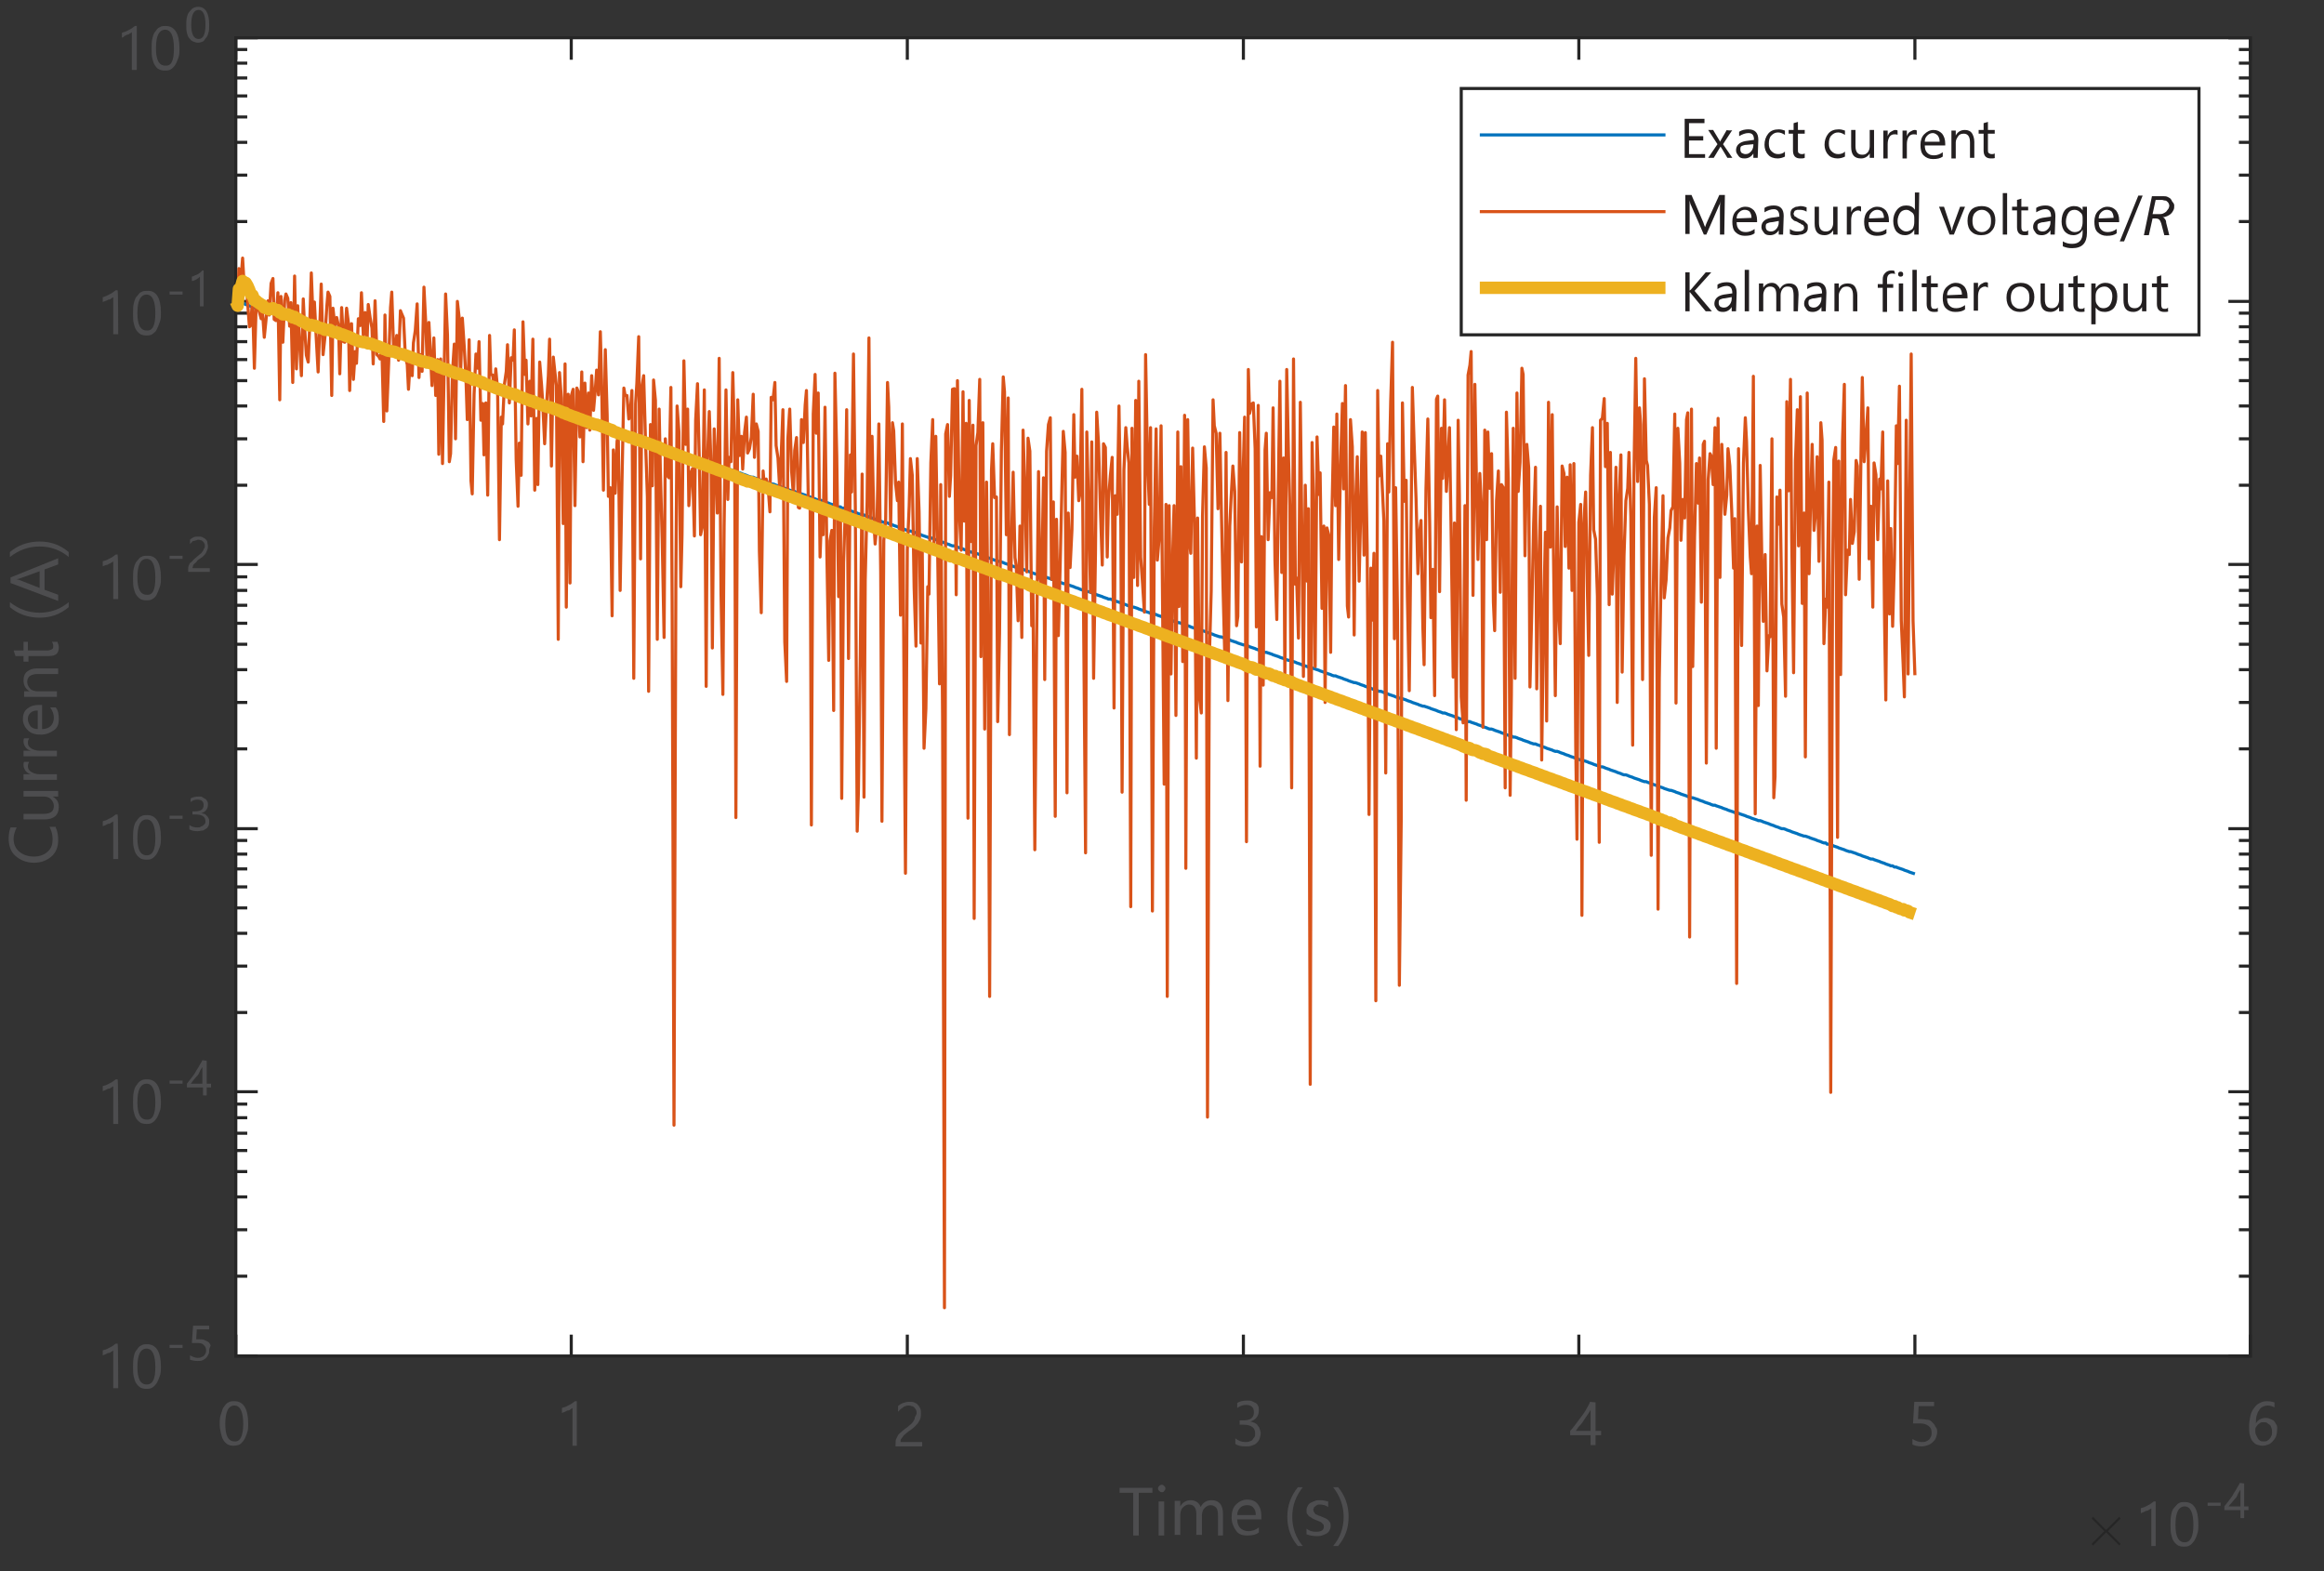 <?xml version="1.0" encoding="utf-8"?>
<!-- Generator: Adobe Illustrator 27.4.1, SVG Export Plug-In . SVG Version: 6.00 Build 0)  -->
<svg version="1.1" id="Layer_1" xmlns="http://www.w3.org/2000/svg" xmlns:xlink="http://www.w3.org/1999/xlink" x="0px" y="0px"
	 width="375.5px" height="253.9px" viewBox="0 0 375.5 253.9" style="enable-background:new 0 0 375.5 253.9;" xml:space="preserve"
	>
<rect x="0" y="0" width="375.5" height="253.9" fill="#333333" stroke="none"/>
<style type="text/css">
	.st0{fill:#FFFFFF;}
	.st1{fill:none;stroke:#262626;stroke-width:0.5;stroke-linecap:square;stroke-linejoin:round;stroke-miterlimit:10;}
	.st2{fill:none;}
	.st3{fill:#4D4D4F;}
	.st4{fill:#262626;}
	.st5{fill:none;stroke:#0072BD;stroke-width:0.5;stroke-linejoin:round;stroke-miterlimit:10;}
	.st6{fill:none;stroke:#D95319;stroke-width:0.5;stroke-linejoin:round;stroke-miterlimit:10;}
	.st7{fill:none;stroke:#EDB120;stroke-width:2;stroke-linejoin:round;stroke-miterlimit:10;}
	.st8{fill:#231F20;}
	.st9{fill:none;stroke:#262626;stroke-width:0.5;stroke-miterlimit:10;}
</style>
<rect x="38.1" y="6.1" class="st0" width="325.5" height="213"/>
<path class="st1" d="M38.1,219.1h325.5 M38.1,6.1h325.5 M38.1,219.1v-3.2 M92.3,219.1v-3.2 M146.6,219.1v-3.2 M200.9,219.1v-3.2
	 M255.1,219.1v-3.2 M309.4,219.1v-3.2 M363.6,219.1v-3.2 M38.1,6.1v3.3 M92.3,6.1v3.3 M146.6,6.1v3.3 M200.9,6.1v3.3 M255.1,6.1v3.3
	 M309.4,6.1v3.3 M363.6,6.1v3.3"/>
<g>
	<rect x="35.1" y="225.1" class="st2" width="382.5" height="12.6"/>
	<path class="st3" d="M40.1,230c0,0.6,0,1.1-0.2,1.6s-0.3,0.8-0.5,1.1c-0.2,0.3-0.5,0.6-0.7,0.7s-0.6,0.2-1,0.2
		c-0.3,0-0.7-0.1-0.9-0.2c-0.3-0.2-0.5-0.4-0.7-0.7s-0.3-0.7-0.4-1.1s-0.2-0.9-0.2-1.5c0-0.6,0-1.1,0.2-1.6s0.2-0.9,0.5-1.2
		c0.2-0.3,0.4-0.6,0.7-0.7c0.3-0.2,0.6-0.2,1-0.2C39.3,226.4,40.1,227.6,40.1,230z M39.3,230.1c0-2-0.5-3-1.4-3c-1,0-1.5,1-1.5,3
		c0,1.9,0.5,2.8,1.5,2.8C38.8,233,39.3,232,39.3,230.1z"/>
	<path class="st3" d="M93.3,233.6h-0.8v-6.1c-0.1,0.1-0.2,0.1-0.3,0.2c-0.1,0.1-0.2,0.2-0.4,0.2s-0.3,0.1-0.5,0.2
		c-0.2,0.1-0.3,0.1-0.5,0.2v-0.8c0.2-0.1,0.4-0.1,0.6-0.2c0.2-0.1,0.4-0.2,0.6-0.3s0.4-0.2,0.5-0.3s0.3-0.2,0.4-0.3h0.3V233.6z"/>
	<path class="st3" d="M148.1,228.4c0-0.2,0-0.4-0.1-0.6s-0.2-0.3-0.3-0.4c-0.1-0.1-0.2-0.2-0.4-0.2c-0.2-0.1-0.3-0.1-0.5-0.1
		c-0.2,0-0.3,0-0.5,0.1c-0.1,0-0.3,0.1-0.4,0.2c-0.1,0.1-0.3,0.2-0.4,0.3s-0.2,0.2-0.4,0.4v-0.9c0.2-0.2,0.5-0.4,0.8-0.5
		c0.3-0.1,0.6-0.2,1-0.2c0.3,0,0.6,0,0.8,0.1s0.5,0.2,0.6,0.4c0.2,0.2,0.3,0.4,0.4,0.6s0.1,0.5,0.1,0.8c0,0.3,0,0.5-0.1,0.8
		s-0.2,0.4-0.3,0.6c-0.1,0.2-0.3,0.4-0.5,0.6s-0.4,0.4-0.7,0.6c-0.3,0.2-0.6,0.4-0.8,0.6c-0.2,0.2-0.4,0.3-0.5,0.5
		c-0.1,0.1-0.2,0.3-0.3,0.4c-0.1,0.1-0.1,0.3-0.1,0.5h3.5v0.7h-4.3v-0.4c0-0.3,0-0.6,0.1-0.8s0.2-0.4,0.3-0.6s0.4-0.4,0.6-0.6
		c0.2-0.2,0.5-0.4,0.9-0.7c0.2-0.2,0.5-0.4,0.6-0.5s0.3-0.3,0.4-0.5s0.2-0.3,0.2-0.5S148.1,228.6,148.1,228.4z"/>
	<path class="st3" d="M203.7,231.6c0,0.3-0.1,0.6-0.2,0.9s-0.3,0.5-0.5,0.7c-0.2,0.2-0.5,0.3-0.8,0.4s-0.6,0.1-1,0.1
		c-0.7,0-1.2-0.1-1.6-0.4v-0.9c0.5,0.4,1,0.6,1.6,0.6c0.2,0,0.5,0,0.7-0.1s0.4-0.1,0.5-0.3s0.2-0.3,0.3-0.4c0.1-0.2,0.1-0.4,0.1-0.6
		c0-0.9-0.6-1.4-1.9-1.4h-0.6v-0.7h0.6c1.1,0,1.7-0.4,1.7-1.3c0-0.8-0.4-1.2-1.3-1.2c-0.5,0-1,0.2-1.4,0.5v-0.8
		c0.4-0.3,1-0.4,1.6-0.4c0.3,0,0.6,0,0.8,0.1s0.4,0.2,0.6,0.3s0.3,0.3,0.4,0.5s0.1,0.4,0.1,0.7c0,0.9-0.5,1.5-1.4,1.8v0
		c0.2,0,0.5,0.1,0.7,0.2s0.4,0.2,0.5,0.4s0.3,0.3,0.3,0.5C203.6,231.1,203.7,231.3,203.7,231.6z"/>
	<path class="st3" d="M257.8,226.6v4.6h0.9v0.7h-0.9v1.6H257v-1.6h-3.3v-0.7c0.3-0.3,0.6-0.7,0.9-1.1c0.3-0.4,0.6-0.8,0.9-1.2
		c0.3-0.4,0.6-0.8,0.8-1.2c0.2-0.4,0.5-0.8,0.6-1.2L257.8,226.6L257.8,226.6z M254.6,231.2h2.4v-3.4c-0.2,0.4-0.5,0.8-0.7,1.1
		s-0.4,0.6-0.6,0.9c-0.2,0.3-0.4,0.5-0.6,0.7S254.8,231,254.6,231.2z"/>
	<path class="st3" d="M313,231.4c0,0.3-0.1,0.6-0.2,0.9s-0.3,0.5-0.5,0.7c-0.2,0.2-0.5,0.4-0.8,0.5s-0.6,0.2-1,0.2
		c-0.6,0-1.1-0.1-1.5-0.3v-0.9c0.5,0.3,1,0.5,1.5,0.5c0.2,0,0.5,0,0.7-0.1c0.2-0.1,0.4-0.2,0.5-0.3s0.2-0.3,0.3-0.5s0.1-0.4,0.1-0.6
		c0-0.5-0.1-0.8-0.5-1.1s-0.8-0.4-1.3-0.4c-0.1,0-0.2,0-0.3,0s-0.2,0-0.3,0s-0.2,0-0.3,0c-0.1,0-0.2,0-0.3,0l0.2-3.5h3.2v0.7h-2.5
		l-0.1,2.1c0.1,0,0.2,0,0.3,0s0.2,0,0.3,0c0.4,0,0.7,0.1,1,0.1s0.5,0.2,0.7,0.4c0.2,0.2,0.4,0.4,0.5,0.7
		C313,230.8,313,231.1,313,231.4z"/>
	<path class="st3" d="M367.9,231.3c0,0.3-0.1,0.7-0.2,0.9s-0.3,0.5-0.5,0.7s-0.4,0.4-0.7,0.5c-0.3,0.1-0.6,0.2-0.9,0.2
		c-0.4,0-0.7-0.1-1-0.2s-0.5-0.4-0.7-0.6c-0.2-0.3-0.3-0.6-0.4-1s-0.1-0.8-0.1-1.3c0-0.6,0.1-1.2,0.2-1.7c0.1-0.5,0.3-0.9,0.6-1.3
		s0.5-0.6,0.9-0.8s0.7-0.3,1.2-0.3c0.5,0,0.9,0.1,1.2,0.2v0.8c-0.4-0.2-0.7-0.3-1.1-0.3c-0.3,0-0.6,0.1-0.8,0.2s-0.5,0.3-0.6,0.6
		c-0.2,0.2-0.3,0.6-0.4,0.9c-0.1,0.4-0.1,0.8-0.1,1.2h0c0.3-0.6,0.9-0.9,1.6-0.9c0.3,0,0.6,0.1,0.8,0.2c0.2,0.1,0.5,0.2,0.6,0.4
		s0.3,0.4,0.4,0.7S367.9,231,367.9,231.3z M367.1,231.4c0-0.2,0-0.5-0.1-0.7s-0.1-0.4-0.3-0.5s-0.3-0.2-0.4-0.3s-0.4-0.1-0.6-0.1
		c-0.2,0-0.4,0-0.5,0.1s-0.3,0.2-0.4,0.3s-0.2,0.3-0.3,0.4s-0.1,0.4-0.1,0.5c0,0.2,0,0.5,0.1,0.7s0.2,0.4,0.3,0.6s0.3,0.3,0.4,0.4
		s0.4,0.1,0.6,0.1c0.2,0,0.4,0,0.5-0.1c0.2-0.1,0.3-0.2,0.4-0.3s0.2-0.3,0.3-0.5S367.1,231.7,367.1,231.4z"/>
</g>
<g>
	<path class="st3" d="M186.2,241.2h-2.2v6.9h-0.9v-6.9h-2.2v-0.8h5.3V241.2z"/>
	<path class="st3" d="M187.7,241.1c-0.2,0-0.3-0.1-0.4-0.2s-0.2-0.2-0.2-0.4s0.1-0.3,0.2-0.4s0.2-0.2,0.4-0.2c0.2,0,0.3,0.1,0.4,0.2
		s0.2,0.2,0.2,0.4s-0.1,0.3-0.2,0.4C188,241.1,187.9,241.1,187.7,241.1z M188.1,248.1h-0.9v-5.5h0.9V248.1z"/>
	<path class="st3" d="M197.7,248.1h-0.9v-3.2c0-0.6-0.1-1.1-0.3-1.3s-0.5-0.4-0.9-0.4c-0.4,0-0.7,0.2-1,0.5s-0.4,0.8-0.4,1.2v3.1
		h-0.9v-3.3c0-1.1-0.4-1.6-1.2-1.6c-0.4,0-0.7,0.2-1,0.5s-0.4,0.8-0.4,1.3v3.1h-0.9v-5.5h0.9v0.9h0c0.4-0.7,1-1,1.7-1
		c0.4,0,0.7,0.1,1,0.3c0.3,0.2,0.5,0.5,0.6,0.8c0.4-0.8,1-1.1,1.8-1.1c1.2,0,1.8,0.8,1.8,2.2V248.1z"/>
	<path class="st3" d="M203.8,245.5h-3.9c0,0.6,0.2,1.1,0.5,1.4s0.8,0.5,1.3,0.5c0.6,0,1.2-0.2,1.7-0.6v0.8c-0.5,0.4-1.1,0.5-1.9,0.5
		c-0.8,0-1.4-0.2-1.8-0.8s-0.7-1.2-0.7-2.1c0-0.9,0.2-1.6,0.7-2.1s1.1-0.8,1.8-0.8s1.3,0.2,1.7,0.7s0.6,1.1,0.6,1.9V245.5z
		 M202.9,244.8c0-0.5-0.1-0.9-0.4-1.2c-0.2-0.3-0.6-0.4-1-0.4c-0.4,0-0.8,0.1-1.1,0.4s-0.5,0.7-0.5,1.2L202.9,244.8L202.9,244.8z"/>
	<path class="st3" d="M210.5,249.8h-0.8c-1.1-1.3-1.7-2.8-1.7-4.7c0-1.9,0.6-3.4,1.7-4.8h0.8c-1.1,1.4-1.7,2.9-1.7,4.8
		C208.8,246.9,209.4,248.5,210.5,249.8z"/>
	<path class="st3" d="M211.1,247.9v-0.9c0.5,0.4,1,0.5,1.6,0.5c0.8,0,1.2-0.3,1.2-0.8c0-0.1,0-0.3-0.1-0.4c-0.1-0.1-0.2-0.2-0.3-0.3
		s-0.2-0.1-0.4-0.2s-0.3-0.1-0.5-0.2c-0.2-0.1-0.5-0.2-0.6-0.3s-0.3-0.2-0.5-0.3c-0.1-0.1-0.2-0.3-0.3-0.4s-0.1-0.3-0.1-0.6
		c0-0.3,0.1-0.5,0.2-0.7c0.1-0.2,0.3-0.4,0.5-0.5c0.2-0.1,0.4-0.2,0.7-0.3c0.2-0.1,0.5-0.1,0.8-0.1c0.5,0,0.9,0.1,1.3,0.2v0.9
		c-0.4-0.3-0.9-0.4-1.4-0.4c-0.2,0-0.3,0-0.4,0.1c-0.1,0-0.2,0.1-0.3,0.2s-0.2,0.1-0.2,0.2s-0.1,0.2-0.1,0.3c0,0.1,0,0.3,0.1,0.4
		s0.1,0.2,0.2,0.3c0.1,0.1,0.2,0.1,0.4,0.2c0.1,0.1,0.3,0.1,0.5,0.2c0.2,0.1,0.5,0.2,0.7,0.3s0.4,0.2,0.5,0.3
		c0.1,0.1,0.2,0.3,0.3,0.4s0.1,0.4,0.1,0.6c0,0.3-0.1,0.5-0.2,0.7s-0.3,0.4-0.5,0.5s-0.4,0.2-0.7,0.3c-0.3,0.1-0.5,0.1-0.8,0.1
		C212.1,248.2,211.6,248.1,211.1,247.9z"/>
	<path class="st3" d="M216.2,249.8h-0.8c1.1-1.3,1.7-2.9,1.7-4.7c0-1.8-0.6-3.4-1.7-4.8h0.8c1.1,1.3,1.7,2.9,1.7,4.8
		C217.9,247,217.3,248.5,216.2,249.8z"/>
</g>
<path class="st4" d="M338,249.5c0-0.1,0-0.1,0-0.1l2-2l-2-2c0,0,0-0.1,0-0.1c0-0.1,0-0.1,0.1-0.1c0,0,0.1-0.1,0.1-0.1
	c0,0,0.1,0,0.1,0.1l2,2l2-2c0-0.1,0.1-0.1,0.1-0.1c0,0,0.1,0,0.1,0.1s0.1,0.1,0.1,0.1s0,0.1,0,0.1l-2,2l2,2c0,0.1,0,0.1,0,0.1
	s0,0.1-0.1,0.1s-0.1,0.1-0.1,0.1c0,0-0.1,0-0.1-0.1l-2-2l-2,2c0,0.1-0.1,0.1-0.1,0.1c0,0-0.1,0-0.1-0.1
	C338,249.6,338,249.6,338,249.5L338,249.5z"/>
<g>
	<path class="st3" d="M348.4,249.8h-0.8v-6.1c-0.1,0.1-0.1,0.1-0.3,0.2s-0.2,0.2-0.4,0.2s-0.3,0.1-0.5,0.2c-0.2,0.1-0.3,0.1-0.5,0.2
		v-0.8c0.2-0.1,0.4-0.1,0.6-0.2c0.2-0.1,0.4-0.2,0.6-0.3s0.4-0.2,0.5-0.3s0.3-0.2,0.4-0.3h0.3V249.8z"/>
	<path class="st3" d="M355.2,246.3c0,0.6,0,1.1-0.2,1.6c-0.1,0.4-0.3,0.8-0.5,1.1c-0.2,0.3-0.5,0.6-0.7,0.7c-0.3,0.2-0.6,0.2-1,0.2
		c-0.4,0-0.7-0.1-0.9-0.2c-0.3-0.2-0.5-0.4-0.7-0.7s-0.3-0.7-0.4-1.1s-0.1-0.9-0.1-1.5c0-0.6,0-1.1,0.1-1.6s0.2-0.9,0.5-1.2
		s0.5-0.6,0.7-0.7c0.3-0.2,0.6-0.2,1-0.2C354.5,242.7,355.2,243.9,355.2,246.3z M354.4,246.4c0-2-0.5-3-1.4-3c-1,0-1.5,1-1.5,3
		c0,1.9,0.5,2.8,1.5,2.8C353.9,249.2,354.4,248.3,354.4,246.4z"/>
</g>
<g>
	<path class="st3" d="M358.8,243.3h-2.1v-0.5h2.1V243.3z"/>
	<path class="st3" d="M362.6,239.7v3.7h0.7v0.6h-0.7v1.3H362V244h-2.6v-0.6c0.2-0.3,0.5-0.6,0.7-0.9s0.5-0.6,0.7-1s0.4-0.6,0.6-1
		s0.4-0.6,0.5-0.9L362.6,239.7L362.6,239.7z M360.1,243.4h1.9v-2.7c-0.2,0.3-0.4,0.6-0.5,0.9s-0.3,0.5-0.5,0.7s-0.3,0.4-0.5,0.6
		S360.2,243.2,360.1,243.4z"/>
</g>
<path class="st1" d="M38.1,219.1V6.1 M363.6,219.1V6.1 M38.1,219.1h3.3 M38.1,176.4h3.3 M38.1,133.9h3.3 M38.1,91.2h3.3 M38.1,48.7
	h3.3 M38.1,6.1h3.3 M363.6,219.1h-3.3 M363.6,176.4h-3.3 M363.6,133.9h-3.3 M363.6,91.2h-3.3 M363.6,48.7h-3.3 M363.6,6.1h-3.3
	 M38.1,219.1h1.6 M38.1,206.2h1.6 M38.1,198.7h1.6 M38.1,193.4h1.6 M38.1,189.3h1.6 M38.1,185.9h1.6 M38.1,183.1h1.6 M38.1,180.6
	h1.6 M38.1,178.4h1.6 M38.1,176.4h1.6 M38.1,176.4h1.6 M38.1,163.6h1.6 M38.1,156.1h1.6 M38.1,150.8h1.6 M38.1,146.7h1.6
	 M38.1,143.3h1.6 M38.1,140.4h1.6 M38.1,138h1.6 M38.1,135.8h1.6 M38.1,133.9h1.6 M38.1,121h1.6 M38.1,113.5h1.6 M38.1,108.2h1.6
	 M38.1,104.1h1.6 M38.1,100.7h1.6 M38.1,97.8h1.6 M38.1,95.4h1.6 M38.1,93.2h1.6 M38.1,91.2h1.6 M38.1,78.4h1.6 M38.1,70.9h1.6
	 M38.1,65.6h1.6 M38.1,61.5h1.6 M38.1,58.1h1.6 M38.1,55.2h1.6 M38.1,52.8h1.6 M38.1,50.6h1.6 M38.1,48.7h1.6 M38.1,35.8h1.6
	 M38.1,28.3h1.6 M38.1,23h1.6 M38.1,18.9h1.6 M38.1,15.5h1.6 M38.1,12.6h1.6 M38.1,10.2h1.6 M38.1,8h1.6 M38.1,6.1h1.6 M363.6,219.1
	H362 M363.6,206.2H362 M363.6,198.7H362 M363.6,193.4H362 M363.6,189.3H362 M363.6,185.9H362 M363.6,183.1H362 M363.6,180.6H362
	 M363.6,178.4H362 M363.6,176.4H362 M363.6,176.4H362 M363.6,163.6H362 M363.6,156.1H362 M363.6,150.8H362 M363.6,146.7H362
	 M363.6,143.3H362 M363.6,140.4H362 M363.6,138H362 M363.6,135.8H362 M363.6,133.9H362 M363.6,121H362 M363.6,113.5H362
	 M363.6,108.2H362 M363.6,104.1H362 M363.6,100.7H362 M363.6,97.8H362 M363.6,95.4H362 M363.6,93.2H362 M363.6,91.2H362 M363.6,78.4
	H362 M363.6,70.9H362 M363.6,65.6H362 M363.6,61.5H362 M363.6,58.1H362 M363.6,55.2H362 M363.6,52.8H362 M363.6,50.6H362
	 M363.6,48.7H362 M363.6,35.8H362 M363.6,28.3H362 M363.6,23H362 M363.6,18.9H362 M363.6,15.5H362 M363.6,12.6H362 M363.6,10.2H362
	 M363.6,8H362 M363.6,6.1H362"/>
<g>
	<path class="st3" d="M19.1,224.3h-0.8v-6.1c-0.1,0.1-0.1,0.1-0.3,0.2s-0.2,0.2-0.4,0.2s-0.3,0.1-0.5,0.2c-0.2,0.1-0.3,0.1-0.5,0.2
		v-0.8c0.2-0.1,0.4-0.1,0.6-0.2c0.2-0.1,0.4-0.2,0.6-0.3s0.4-0.2,0.5-0.3s0.3-0.2,0.4-0.3h0.3C19.1,217.1,19.1,224.3,19.1,224.3z"/>
	<path class="st3" d="M26,220.8c0,0.6,0,1.1-0.2,1.6s-0.3,0.8-0.5,1.1c-0.2,0.3-0.5,0.6-0.7,0.7c-0.3,0.2-0.6,0.2-1,0.2
		c-0.4,0-0.7-0.1-0.9-0.2c-0.3-0.2-0.5-0.4-0.7-0.7s-0.3-0.7-0.4-1.1s-0.1-0.9-0.1-1.5c0-0.6,0-1.1,0.1-1.6s0.2-0.9,0.5-1.2
		c0.2-0.3,0.4-0.6,0.7-0.7c0.3-0.2,0.6-0.2,1-0.2C25.2,217.2,26,218.4,26,220.8z M25.1,220.9c0-2-0.5-3-1.4-3c-1,0-1.5,1-1.5,3
		c0,1.9,0.5,2.8,1.5,2.8C24.7,223.7,25.1,222.8,25.1,220.9z"/>
</g>
<g>
	<path class="st3" d="M29.5,217.8h-2.1v-0.5h2.1V217.8z"/>
	<path class="st3" d="M33.8,218.1c0,0.3,0,0.5-0.1,0.7s-0.2,0.4-0.4,0.6s-0.4,0.3-0.6,0.4s-0.5,0.1-0.8,0.1c-0.5,0-0.9-0.1-1.2-0.2
		V219c0.4,0.2,0.8,0.4,1.2,0.4c0.2,0,0.4,0,0.6-0.1s0.3-0.1,0.4-0.2s0.2-0.2,0.3-0.4s0.1-0.3,0.1-0.5c0-0.4-0.1-0.6-0.4-0.9
		s-0.6-0.3-1.1-0.3c-0.1,0-0.1,0-0.2,0s-0.2,0-0.2,0s-0.2,0-0.2,0s-0.1,0-0.2,0l0.2-2.8h2.6v0.6h-2l-0.1,1.6c0.1,0,0.2,0,0.3,0
		s0.2,0,0.2,0c0.3,0,0.6,0,0.8,0.1s0.4,0.2,0.6,0.3s0.3,0.3,0.4,0.5S33.8,217.8,33.8,218.1z"/>
</g>
<g>
	<path class="st3" d="M19.1,181.6h-0.8v-6.1c-0.1,0.1-0.1,0.1-0.3,0.2s-0.2,0.2-0.4,0.2s-0.3,0.1-0.5,0.2c-0.2,0.1-0.3,0.1-0.5,0.2
		v-0.8c0.2-0.1,0.4-0.1,0.6-0.2c0.2-0.1,0.4-0.2,0.6-0.3s0.4-0.2,0.5-0.3s0.3-0.2,0.4-0.3h0.3C19.1,174.4,19.1,181.6,19.1,181.6z"/>
	<path class="st3" d="M26,178c0,0.6,0,1.1-0.2,1.6s-0.3,0.8-0.5,1.1c-0.2,0.3-0.5,0.6-0.7,0.7c-0.3,0.2-0.6,0.2-1,0.2
		c-0.4,0-0.7-0.1-0.9-0.2c-0.3-0.2-0.5-0.4-0.7-0.7s-0.3-0.7-0.4-1.1s-0.1-0.9-0.1-1.5c0-0.6,0-1.1,0.1-1.6s0.2-0.9,0.5-1.2
		c0.2-0.3,0.4-0.6,0.7-0.7c0.3-0.2,0.6-0.2,1-0.2C25.2,174.4,26,175.6,26,178z M25.1,178.1c0-2-0.5-3-1.4-3c-1,0-1.5,1-1.5,3
		c0,1.9,0.5,2.8,1.5,2.8C24.7,181,25.1,180,25.1,178.1z"/>
</g>
<g>
	<path class="st3" d="M29.5,175.1h-2.1v-0.5h2.1V175.1z"/>
	<path class="st3" d="M33.4,171.4v3.7h0.7v0.6h-0.7v1.3h-0.6v-1.3h-2.6v-0.6c0.2-0.3,0.5-0.6,0.7-0.9s0.5-0.6,0.7-1s0.4-0.6,0.6-1
		s0.4-0.6,0.5-0.9L33.4,171.4L33.4,171.4z M30.8,175.1h1.9v-2.7c-0.2,0.3-0.4,0.6-0.5,0.9s-0.3,0.5-0.5,0.7s-0.3,0.4-0.5,0.6
		S31,175,30.8,175.1z"/>
</g>
<g>
	<path class="st3" d="M19.1,138.8h-0.8v-6.1c-0.1,0.1-0.1,0.1-0.3,0.2s-0.2,0.2-0.4,0.2s-0.3,0.1-0.5,0.2c-0.2,0.1-0.3,0.1-0.5,0.2
		v-0.8c0.2-0.1,0.4-0.1,0.6-0.2c0.2-0.1,0.4-0.2,0.6-0.3s0.4-0.2,0.5-0.3s0.3-0.2,0.4-0.3h0.3C19.1,131.6,19.1,138.8,19.1,138.8z"/>
	<path class="st3" d="M26,135.3c0,0.6,0,1.1-0.2,1.6s-0.3,0.8-0.5,1.1c-0.2,0.3-0.5,0.6-0.7,0.7c-0.3,0.2-0.6,0.2-1,0.2
		c-0.4,0-0.7-0.1-0.9-0.2c-0.3-0.2-0.5-0.4-0.7-0.7s-0.3-0.7-0.4-1.1s-0.1-0.9-0.1-1.5c0-0.6,0-1.1,0.1-1.6s0.2-0.9,0.5-1.2
		c0.2-0.3,0.4-0.6,0.7-0.7c0.3-0.2,0.6-0.2,1-0.2C25.2,131.7,26,132.9,26,135.3z M25.1,135.4c0-2-0.5-3-1.4-3c-1,0-1.5,1-1.5,3
		c0,1.9,0.5,2.8,1.5,2.8C24.7,138.2,25.1,137.3,25.1,135.4z"/>
</g>
<g>
	<path class="st3" d="M29.5,132.3h-2.1v-0.5h2.1V132.3z"/>
	<path class="st3" d="M33.8,132.7c0,0.2,0,0.5-0.1,0.7s-0.2,0.4-0.4,0.5s-0.4,0.3-0.6,0.3s-0.5,0.1-0.8,0.1c-0.5,0-1-0.1-1.3-0.3
		v-0.7c0.4,0.3,0.8,0.4,1.3,0.4c0.2,0,0.4,0,0.5-0.1s0.3-0.1,0.4-0.2s0.2-0.2,0.3-0.3s0.1-0.3,0.1-0.4c0-0.7-0.5-1.1-1.6-1.1h-0.5
		v-0.5h0.4c0.9,0,1.4-0.3,1.4-1c0-0.6-0.3-0.9-1-0.9c-0.4,0-0.8,0.1-1.1,0.4v-0.6c0.4-0.2,0.8-0.3,1.3-0.3c0.2,0,0.5,0,0.6,0.1
		s0.3,0.2,0.5,0.3s0.2,0.3,0.3,0.4s0.1,0.3,0.1,0.5c0,0.7-0.4,1.2-1.1,1.4v0c0.2,0,0.4,0.1,0.5,0.1s0.3,0.2,0.4,0.3s0.2,0.2,0.3,0.4
		S33.8,132.5,33.8,132.7z"/>
</g>
<g>
	<path class="st3" d="M19.1,96.8h-0.8v-6.1c-0.1,0.1-0.1,0.1-0.3,0.2s-0.2,0.2-0.4,0.2c-0.1,0.1-0.3,0.2-0.5,0.2
		c-0.2,0.1-0.3,0.1-0.5,0.2v-0.8c0.2-0.1,0.4-0.1,0.6-0.2c0.2-0.1,0.4-0.2,0.6-0.3s0.4-0.2,0.5-0.3s0.3-0.2,0.4-0.3h0.3
		C19.1,89.6,19.1,96.8,19.1,96.8z"/>
	<path class="st3" d="M26,93.3c0,0.6,0,1.1-0.2,1.6s-0.3,0.8-0.5,1.2s-0.5,0.6-0.7,0.7c-0.3,0.2-0.6,0.2-1,0.2
		c-0.4,0-0.7-0.1-0.9-0.2c-0.3-0.2-0.5-0.4-0.7-0.7s-0.3-0.7-0.4-1.1c-0.1-0.4-0.1-0.9-0.1-1.5c0-0.6,0-1.2,0.1-1.6s0.2-0.9,0.5-1.2
		s0.4-0.6,0.7-0.7c0.3-0.2,0.6-0.2,1-0.2C25.2,89.7,26,90.9,26,93.3z M25.1,93.3c0-2-0.5-3-1.4-3c-1,0-1.5,1-1.5,3
		c0,1.9,0.5,2.8,1.5,2.8C24.7,96.2,25.1,95.3,25.1,93.3z"/>
</g>
<g>
	<path class="st3" d="M29.5,90.3h-2.1v-0.5h2.1V90.3z"/>
	<path class="st3" d="M33.1,88.2c0-0.2,0-0.3-0.1-0.4c0-0.1-0.1-0.2-0.2-0.3c-0.1-0.1-0.2-0.2-0.3-0.2c-0.1,0-0.3-0.1-0.4-0.1
		c-0.1,0-0.2,0-0.4,0.1c-0.1,0-0.2,0.1-0.4,0.1s-0.2,0.1-0.3,0.2s-0.2,0.2-0.3,0.3v-0.7c0.2-0.2,0.4-0.3,0.6-0.4
		c0.2-0.1,0.5-0.1,0.8-0.1c0.2,0,0.4,0,0.6,0.1s0.4,0.2,0.5,0.3c0.1,0.1,0.3,0.3,0.3,0.5s0.1,0.4,0.1,0.6c0,0.2,0,0.4-0.1,0.6
		s-0.1,0.3-0.2,0.5s-0.2,0.3-0.4,0.5s-0.3,0.3-0.5,0.4c-0.3,0.2-0.5,0.3-0.6,0.5s-0.3,0.3-0.4,0.4s-0.2,0.2-0.2,0.3
		s-0.1,0.2-0.1,0.4h2.8v0.6h-3.5V92c0-0.2,0-0.4,0.1-0.6s0.1-0.4,0.3-0.5s0.3-0.3,0.5-0.5s0.4-0.3,0.7-0.6c0.2-0.2,0.4-0.3,0.5-0.4
		s0.2-0.3,0.3-0.4s0.1-0.3,0.2-0.4S33.1,88.3,33.1,88.2z"/>
</g>
<g>
	<path class="st3" d="M19.1,54h-0.8v-6c-0.1,0.1-0.1,0.1-0.3,0.2c-0.1,0.1-0.2,0.2-0.4,0.2s-0.3,0.2-0.5,0.2
		c-0.2,0.1-0.3,0.1-0.5,0.2V48c0.2,0,0.4-0.1,0.6-0.2c0.2-0.1,0.4-0.2,0.6-0.3s0.4-0.2,0.5-0.3s0.3-0.2,0.4-0.3h0.3
		C19.1,46.9,19.1,54,19.1,54z"/>
	<path class="st3" d="M26,50.5c0,0.6,0,1.1-0.2,1.6s-0.3,0.8-0.5,1.2s-0.5,0.5-0.7,0.7c-0.3,0.2-0.6,0.2-1,0.2
		c-0.4,0-0.7-0.1-0.9-0.2c-0.3-0.2-0.5-0.4-0.7-0.7s-0.3-0.7-0.4-1.1s-0.1-0.9-0.1-1.5c0-0.6,0-1.2,0.1-1.6s0.2-0.9,0.5-1.2
		s0.4-0.6,0.7-0.7c0.3-0.2,0.6-0.2,1-0.2C25.2,46.9,26,48.1,26,50.5z M25.1,50.6c0-2-0.5-3-1.4-3c-1,0-1.5,1-1.5,3
		c0,1.9,0.5,2.8,1.5,2.8C24.7,53.5,25.1,52.5,25.1,50.6z"/>
</g>
<g>
	<path class="st3" d="M29.5,47.6h-2.1v-0.5h2.1V47.6z"/>
	<path class="st3" d="M32.9,49.5h-0.6v-4.8c0,0-0.1,0.1-0.2,0.2c-0.1,0.1-0.2,0.1-0.3,0.2s-0.2,0.1-0.4,0.2s-0.3,0.1-0.4,0.1v-0.7
		c0.1,0,0.3-0.1,0.5-0.2s0.3-0.1,0.5-0.2c0.1-0.1,0.3-0.2,0.4-0.3s0.2-0.2,0.3-0.3h0.2L32.9,49.5L32.9,49.5z"/>
</g>
<g>
	<path class="st3" d="M22.1,11.3h-0.8V5.2c-0.1,0.1-0.1,0.1-0.3,0.2s-0.2,0.2-0.4,0.2s-0.3,0.2-0.5,0.2C20,6,19.9,6,19.7,6.1V5.3
		c0.2-0.1,0.4-0.1,0.6-0.2c0.2-0.1,0.4-0.2,0.6-0.3s0.4-0.2,0.5-0.3s0.3-0.2,0.4-0.3h0.3C22.1,4.1,22.1,11.3,22.1,11.3z"/>
	<path class="st3" d="M29,7.8c0,0.6,0,1.1-0.2,1.6s-0.3,0.8-0.5,1.1s-0.5,0.6-0.7,0.7c-0.3,0.2-0.6,0.2-1,0.2
		c-0.4,0-0.7-0.1-0.9-0.2c-0.3-0.1-0.5-0.4-0.7-0.7s-0.3-0.7-0.4-1.1s-0.1-0.9-0.1-1.5c0-0.6,0-1.2,0.1-1.6s0.2-0.9,0.5-1.2
		c0.2-0.3,0.4-0.6,0.7-0.7c0.3-0.2,0.6-0.2,1-0.2C28.2,4.2,29,5.4,29,7.8z M28.1,7.8c0-2-0.5-3-1.4-3c-1,0-1.5,1-1.5,3
		c0,1.9,0.5,2.8,1.5,2.8C27.7,10.7,28.1,9.8,28.1,7.8z"/>
</g>
<g>
	<path class="st3" d="M33.8,4c0,0.5,0,0.9-0.1,1.2c-0.1,0.4-0.2,0.7-0.4,0.9S33,6.6,32.8,6.7S32.2,6.9,32,6.9
		c-0.3,0-0.5-0.1-0.8-0.2s-0.4-0.3-0.6-0.5s-0.3-0.5-0.4-0.9s-0.1-0.7-0.1-1.2c0-0.5,0-0.9,0.1-1.3s0.2-0.7,0.4-0.9s0.4-0.5,0.6-0.6
		s0.5-0.2,0.8-0.2C33.2,1.1,33.8,2.1,33.8,4z M33.2,4c0-1.6-0.4-2.4-1.1-2.4c-0.8,0-1.2,0.8-1.2,2.4c0,1.5,0.4,2.3,1.2,2.3
		C32.8,6.3,33.2,5.6,33.2,4z"/>
</g>
<g>
	<path class="st3" d="M9,133.7c0.3,0.6,0.4,1.3,0.4,2.1c0,1.1-0.4,2-1.1,2.6s-1.6,1-2.8,1c-1.2,0-2.2-0.4-3-1.1s-1.1-1.7-1.1-2.8
		c0-0.7,0.1-1.3,0.3-1.8h1c-0.3,0.6-0.5,1.2-0.5,1.8c0,0.9,0.3,1.6,0.9,2.1s1.4,0.8,2.4,0.8c0.9,0,1.7-0.3,2.2-0.8
		c0.6-0.5,0.8-1.2,0.8-2c0-0.8-0.2-1.4-0.5-2H9z"/>
	<path class="st3" d="M9.4,127.8v0.9H8.5v0c0.7,0.4,1,0.9,1,1.7c0,1.3-0.8,2-2.3,2H3.8v-0.9H7c1.2,0,1.7-0.4,1.7-1.3
		c0-0.4-0.2-0.8-0.5-1.1s-0.7-0.4-1.2-0.4H3.8v-0.9C3.8,127.8,9.4,127.8,9.4,127.8z"/>
	<path class="st3" d="M4.7,123.1c-0.1,0.2-0.2,0.4-0.2,0.7c0,0.4,0.2,0.7,0.5,0.9c0.3,0.2,0.8,0.4,1.4,0.4h2.8v0.9H3.8v-0.9H5v0
		c-0.4-0.1-0.7-0.3-0.9-0.6c-0.2-0.3-0.3-0.6-0.3-0.9c0-0.2,0-0.4,0.1-0.5H4.7z"/>
	<path class="st3" d="M4.7,119.3c-0.1,0.2-0.2,0.4-0.2,0.7c0,0.4,0.2,0.7,0.5,0.9c0.3,0.2,0.8,0.4,1.4,0.4h2.8v0.9H3.8v-0.9H5v0
		c-0.4-0.1-0.7-0.3-0.9-0.6c-0.2-0.3-0.3-0.6-0.3-0.9c0-0.2,0-0.4,0.1-0.5H4.7z"/>
	<path class="st3" d="M6.8,113.9v3.9c0.6,0,1.1-0.2,1.4-0.5c0.3-0.3,0.5-0.8,0.5-1.3c0-0.6-0.2-1.2-0.6-1.7H9
		c0.4,0.5,0.5,1.1,0.5,1.9c0,0.8-0.2,1.4-0.8,1.8s-1.2,0.7-2.1,0.7c-0.9,0-1.6-0.2-2.1-0.7c-0.5-0.5-0.8-1.1-0.8-1.8
		s0.2-1.3,0.7-1.7s1.1-0.6,1.9-0.6H6.8z M6.1,114.8c-0.5,0-0.9,0.1-1.2,0.4s-0.4,0.6-0.4,1c0,0.4,0.2,0.8,0.4,1.1s0.7,0.5,1.2,0.5
		L6.1,114.8L6.1,114.8z"/>
	<path class="st3" d="M9.4,108v0.9H6.2c-1.2,0-1.8,0.4-1.8,1.3c0,0.4,0.2,0.8,0.5,1.1c0.3,0.3,0.8,0.4,1.2,0.4h3.1v0.9H3.9v-0.9h0.9
		v0c-0.7-0.4-1-1-1-1.8c0-0.6,0.2-1.1,0.6-1.4S5.2,108,6,108C6,108,9.4,108,9.4,108z"/>
	<path class="st3" d="M9.3,103.8c0.1,0.2,0.2,0.5,0.2,0.8c0,1-0.5,1.4-1.6,1.4H4.6v0.9H3.8v-0.9H2.5l-0.3-0.9h1.6v-1.4h0.7v1.4h3.1
		c0.4,0,0.6-0.1,0.8-0.2s0.2-0.3,0.2-0.6c0-0.2-0.1-0.4-0.2-0.6H9.3z"/>
	<path class="st3" d="M11.1,97.3v0.8c-1.3,1.1-2.8,1.7-4.7,1.7c-1.9,0-3.5-0.6-4.8-1.7v-0.8C3,98.4,4.6,99,6.4,99
		C8.2,99,9.8,98.4,11.1,97.3z"/>
	<path class="st3" d="M9.4,90.2v1l-2.2,0.8v3.3l2.2,0.8v1l-7.7-2.9v-0.9L9.4,90.2z M6.4,92.3l-3.3,1.2c-0.1,0-0.3,0.1-0.5,0.1v0
		c0.2,0,0.4,0.1,0.5,0.1L6.4,95V92.3z"/>
	<path class="st3" d="M11.1,89.2V90c-1.3-1.1-2.9-1.7-4.7-1.7c-1.8,0-3.4,0.6-4.8,1.7v-0.8c1.3-1.1,2.9-1.7,4.8-1.7
		C8.3,87.5,9.8,88.1,11.1,89.2z"/>
</g>
<polyline class="st5" points="38.1,48.7 38.4,48.7 38.6,48.8 38.9,48.9 39.2,49 39.5,49.1 39.7,49.2 40,49.3 40.3,49.4 40.5,49.5 
	40.8,49.6 41.1,49.7 41.4,49.8 41.6,49.8 41.9,50 42.2,50 42.4,50.1 42.7,50.2 43,50.3 43.3,50.4 43.5,50.5 43.8,50.6 44.1,50.7 
	44.3,50.8 44.6,50.9 44.9,51 45.2,51.1 45.4,51.2 45.7,51.2 46,51.3 46.2,51.4 46.5,51.5 46.8,51.6 47,51.7 47.3,51.8 47.6,51.9 
	47.9,52 48.1,52.1 48.4,52.2 48.7,52.3 49,52.3 49.2,52.4 49.5,52.5 49.8,52.6 50,52.7 50.3,52.8 50.6,52.9 50.8,53 51.1,53.1 
	51.4,53.2 51.7,53.3 51.9,53.4 52.2,53.5 52.5,53.5 52.8,53.7 53,53.7 53.3,53.8 53.6,53.9 53.8,54 54.1,54.1 54.4,54.2 54.7,54.3 
	54.9,54.4 55.2,54.5 55.5,54.6 55.7,54.7 56,54.8 56.3,54.8 56.5,54.9 56.8,55 57.1,55.1 57.4,55.2 57.6,55.3 57.9,55.4 58.2,55.5 
	58.4,55.6 58.7,55.7 59,55.8 59.3,55.9 59.5,56 59.8,56 60.1,56.1 60.3,56.2 60.6,56.3 60.9,56.4 61.2,56.5 61.4,56.6 61.7,56.7 
	62,56.8 62.2,56.9 62.5,57 62.8,57.1 63.1,57.2 63.3,57.2 63.6,57.3 63.9,57.4 64.1,57.5 64.4,57.6 64.7,57.7 64.9,57.8 65.2,57.9 
	65.5,58 65.8,58.1 66,58.2 66.3,58.3 66.6,58.4 66.8,58.5 67.1,58.5 67.4,58.6 67.7,58.7 67.9,58.8 68.2,58.9 68.5,59 68.8,59.1 
	69,59.2 69.3,59.3 69.6,59.4 69.8,59.5 70.1,59.6 70.4,59.7 70.7,59.8 70.9,59.8 71.2,59.9 71.5,60 71.7,60.1 72,60.2 72.3,60.3 
	72.6,60.4 72.8,60.5 73.1,60.6 73.4,60.7 73.6,60.8 73.9,60.9 74.2,61 74.4,61 74.7,61.1 75,61.2 75.3,61.3 75.5,61.4 75.8,61.5 
	76.1,61.6 76.3,61.7 76.6,61.8 76.9,61.9 77.2,62 77.4,62.1 77.7,62.2 78,62.2 78.2,62.3 78.5,62.4 78.8,62.5 79.1,62.6 79.3,62.7 
	79.6,62.8 79.9,62.9 80.1,63 80.4,63.1 80.7,63.2 81,63.3 81.2,63.4 81.5,63.5 81.8,63.5 82,63.6 82.3,63.7 82.6,63.8 82.9,63.9 
	83.1,64 83.4,64.1 83.7,64.2 83.9,64.3 84.2,64.4 84.5,64.5 84.8,64.6 85,64.7 85.3,64.8 85.6,64.8 85.8,64.9 86.1,65 86.4,65.1 
	86.7,65.2 86.9,65.3 87.2,65.4 87.5,65.5 87.7,65.6 88,65.7 88.3,65.8 88.6,65.9 88.8,65.9 89.1,66 89.4,66.1 89.6,66.2 89.9,66.3 
	90.2,66.4 90.4,66.5 90.7,66.6 91,66.7 91.3,66.8 91.5,66.9 91.8,67 92.1,67.1 92.3,67.2 92.6,67.2 92.9,67.3 93.2,67.4 93.4,67.5 
	93.7,67.6 94,67.7 94.2,67.8 94.5,67.9 94.8,68 95.1,68.1 95.3,68.2 95.6,68.3 95.9,68.3 96.2,68.4 96.4,68.5 96.7,68.6 97,68.7 
	97.2,68.8 97.5,68.9 97.8,69 98.1,69.1 98.3,69.2 98.6,69.3 98.9,69.4 99.1,69.5 99.4,69.6 99.7,69.7 99.9,69.7 100.2,69.8 
	100.5,69.9 100.8,70 101,70.1 101.3,70.2 101.6,70.3 101.8,70.4 102.1,70.5 102.4,70.6 102.7,70.7 102.9,70.8 103.2,70.8 
	103.5,70.9 103.7,71 104,71.1 104.3,71.2 104.6,71.3 104.8,71.4 105.1,71.5 105.4,71.6 105.6,71.7 105.9,71.8 106.2,71.9 106.5,72 
	106.7,72.1 107,72.2 107.3,72.2 107.5,72.3 107.8,72.4 108.1,72.5 108.4,72.6 108.6,72.7 108.9,72.8 109.2,72.9 109.4,73 
	109.7,73.1 110,73.2 110.2,73.3 110.5,73.3 110.8,73.4 111.1,73.5 111.3,73.6 111.6,73.7 111.9,73.8 112.2,73.9 112.4,74 
	112.7,74.1 113,74.2 113.2,74.3 113.5,74.4 113.8,74.5 114.1,74.6 114.3,74.6 114.6,74.7 114.9,74.8 115.1,74.9 115.4,75 
	115.7,75.1 115.9,75.2 116.2,75.3 116.5,75.4 116.8,75.5 117,75.6 117.3,75.7 117.6,75.8 117.8,75.8 118.1,75.9 118.4,76 
	118.7,76.1 118.9,76.2 119.2,76.3 119.5,76.4 119.8,76.5 120,76.6 120.3,76.7 120.6,76.8 120.8,76.9 121.1,77 121.4,77.1 
	121.7,77.1 121.9,77.2 122.2,77.3 122.5,77.4 122.7,77.5 123,77.6 123.3,77.7 123.5,77.8 123.8,77.9 124.1,78 124.4,78.1 
	124.6,78.2 124.9,78.2 125.2,78.3 125.4,78.4 125.7,78.5 126,78.6 126.3,78.7 126.5,78.8 126.8,78.9 127.1,79 127.3,79.1 
	127.6,79.2 127.9,79.3 128.2,79.4 128.4,79.4 128.7,79.6 129,79.6 129.2,79.7 129.5,79.8 129.8,79.9 130.1,80 130.3,80.1 
	130.6,80.2 130.9,80.3 131.1,80.4 131.4,80.5 131.7,80.6 131.9,80.7 132.2,80.8 132.5,80.8 132.8,80.9 133,81 133.3,81.1 
	133.6,81.2 133.9,81.3 134.1,81.4 134.4,81.5 134.7,81.6 134.9,81.7 135.2,81.8 135.5,81.9 135.8,81.9 136,82.1 136.3,82.1 
	136.6,82.2 136.8,82.3 137.1,82.4 137.4,82.5 137.6,82.6 137.9,82.7 138.2,82.8 138.5,82.9 138.7,83 139,83.1 139.3,83.2 
	139.6,83.2 139.8,83.3 140.1,83.4 140.4,83.5 140.6,83.6 140.9,83.7 141.2,83.8 141.4,83.9 141.7,84 142,84.1 142.3,84.2 
	142.5,84.3 142.8,84.4 143.1,84.4 143.4,84.5 143.6,84.6 143.9,84.7 144.2,84.8 144.4,84.9 144.7,85 145,85.1 145.2,85.2 
	145.5,85.3 145.8,85.4 146.1,85.5 146.3,85.6 146.6,85.7 146.9,85.8 147.1,85.8 147.4,85.9 147.7,86 148,86.1 148.2,86.2 
	148.5,86.3 148.8,86.4 149,86.5 149.3,86.6 149.6,86.7 149.9,86.8 150.1,86.9 150.4,86.9 150.7,87 150.9,87.1 151.2,87.2 
	151.5,87.3 151.8,87.4 152,87.5 152.3,87.6 152.6,87.7 152.8,87.8 153.1,87.9 153.4,88 153.6,88.1 153.9,88.2 154.2,88.2 
	154.5,88.3 154.7,88.4 155,88.5 155.3,88.6 155.6,88.7 155.8,88.8 156.1,88.9 156.4,89 156.6,89.1 156.9,89.2 157.2,89.3 
	157.4,89.3 157.7,89.4 158,89.5 158.3,89.6 158.5,89.7 158.8,89.8 159.1,89.9 159.4,90 159.6,90.1 159.9,90.2 160.2,90.3 
	160.4,90.4 160.7,90.5 161,90.6 161.2,90.7 161.5,90.7 161.8,90.8 162.1,90.9 162.3,91 162.6,91.1 162.9,91.2 163.1,91.3 
	163.4,91.4 163.7,91.5 164,91.6 164.2,91.7 164.5,91.8 164.8,91.8 165.1,91.9 165.3,92 165.6,92.1 165.9,92.2 166.1,92.3 
	166.4,92.4 166.7,92.5 166.9,92.6 167.2,92.7 167.5,92.8 167.8,92.9 168,93 168.3,93.1 168.6,93.2 168.8,93.2 169.1,93.3 
	169.4,93.4 169.7,93.5 169.9,93.6 170.2,93.7 170.5,93.8 170.7,93.9 171,94 171.3,94.1 171.6,94.2 171.8,94.3 172.1,94.3 
	172.4,94.4 172.6,94.5 172.9,94.6 173.2,94.7 173.5,94.8 173.7,94.9 174,95 174.3,95.1 174.5,95.2 174.8,95.3 175.1,95.4 
	175.4,95.5 175.6,95.6 175.9,95.6 176.2,95.7 176.4,95.8 176.7,95.9 177,96 177.2,96.1 177.5,96.2 177.8,96.3 178.1,96.4 
	178.3,96.5 178.6,96.6 178.9,96.7 179.1,96.8 179.4,96.8 179.7,96.9 180,97 180.2,97.1 180.5,97.2 180.8,97.3 181.1,97.4 
	181.3,97.5 181.6,97.6 181.9,97.7 182.1,97.8 182.4,97.9 182.7,98 182.9,98.1 183.2,98.1 183.5,98.2 183.8,98.3 184,98.4 
	184.3,98.5 184.6,98.6 184.9,98.7 185.1,98.8 185.4,98.9 185.7,99 185.9,99.1 186.2,99.2 186.5,99.2 186.8,99.3 187,99.4 
	187.3,99.5 187.6,99.6 187.8,99.7 188.1,99.8 188.4,99.9 188.6,100 188.9,100.1 189.2,100.2 189.5,100.3 189.7,100.4 190,100.4 
	190.3,100.6 190.5,100.6 190.8,100.7 191.1,100.8 191.4,100.9 191.6,101 191.9,101.1 192.2,101.2 192.4,101.3 192.7,101.4 
	193,101.5 193.3,101.6 193.5,101.7 193.8,101.8 194.1,101.8 194.3,101.9 194.6,102 194.9,102.1 195.1,102.2 195.4,102.3 
	195.7,102.4 196,102.5 196.2,102.6 196.5,102.7 196.8,102.8 197.1,102.9 197.3,102.9 197.6,103 197.9,103.1 198.1,103.2 
	198.4,103.3 198.7,103.4 198.9,103.5 199.2,103.6 199.5,103.7 199.8,103.8 200,103.9 200.3,104 200.6,104.1 200.9,104.2 
	201.1,104.2 201.4,104.3 201.7,104.4 201.9,104.5 202.2,104.6 202.5,104.7 202.8,104.8 203,104.9 203.3,105 203.6,105.1 
	203.8,105.2 204.1,105.3 204.4,105.4 204.6,105.4 204.9,105.5 205.2,105.6 205.5,105.7 205.7,105.8 206,105.9 206.3,106 
	206.6,106.1 206.8,106.2 207.1,106.3 207.4,106.4 207.6,106.5 207.9,106.6 208.2,106.7 208.4,106.7 208.7,106.8 209,106.9 
	209.3,107 209.5,107.1 209.8,107.2 210.1,107.3 210.3,107.4 210.6,107.5 210.9,107.6 211.2,107.7 211.4,107.8 211.7,107.8 
	212,107.9 212.2,108 212.5,108.1 212.8,108.2 213.1,108.3 213.3,108.4 213.6,108.5 213.9,108.6 214.1,108.7 214.4,108.8 
	214.7,108.9 215,109 215.2,109.1 215.5,109.2 215.8,109.2 216,109.3 216.3,109.4 216.6,109.5 216.9,109.6 217.1,109.7 217.4,109.8 
	217.7,109.9 217.9,110 218.2,110.1 218.5,110.2 218.8,110.3 219,110.3 219.3,110.4 219.6,110.5 219.8,110.6 220.1,110.7 
	220.4,110.8 220.6,110.9 220.9,111 221.2,111.1 221.5,111.2 221.7,111.3 222,111.4 222.3,111.5 222.6,111.6 222.8,111.7 
	223.1,111.7 223.4,111.8 223.6,111.9 223.9,112 224.2,112.1 224.4,112.2 224.7,112.3 225,112.4 225.3,112.5 225.5,112.6 
	225.8,112.7 226.1,112.8 226.4,112.8 226.6,112.9 226.9,113 227.2,113.1 227.4,113.2 227.7,113.3 228,113.4 228.2,113.5 
	228.5,113.6 228.8,113.7 229.1,113.8 229.3,113.9 229.6,114 229.9,114.1 230.1,114.1 230.4,114.2 230.7,114.3 231,114.4 
	231.2,114.5 231.5,114.6 231.8,114.7 232.1,114.8 232.3,114.9 232.6,115 232.9,115.1 233.1,115.2 233.4,115.2 233.7,115.3 
	233.9,115.4 234.2,115.5 234.5,115.6 234.8,115.7 235,115.8 235.3,115.9 235.6,116 235.8,116.1 236.1,116.2 236.4,116.3 
	236.7,116.4 236.9,116.5 237.2,116.6 237.5,116.6 237.7,116.7 238,116.8 238.3,116.9 238.6,117 238.8,117.1 239.1,117.2 
	239.4,117.3 239.6,117.4 239.9,117.5 240.2,117.6 240.4,117.7 240.7,117.8 241,117.8 241.3,117.9 241.5,118 241.8,118.1 
	242.1,118.2 242.4,118.3 242.6,118.4 242.9,118.5 243.2,118.6 243.4,118.7 243.7,118.8 244,118.9 244.2,118.9 244.5,119.1 
	244.8,119.1 245.1,119.2 245.3,119.3 245.6,119.4 245.9,119.5 246.1,119.6 246.4,119.7 246.7,119.8 247,119.9 247.2,120 
	247.5,120.1 247.8,120.2 248.1,120.2 248.3,120.3 248.6,120.4 248.9,120.5 249.1,120.6 249.4,120.7 249.7,120.8 249.9,120.9 
	250.2,121 250.5,121.1 250.8,121.2 251,121.3 251.3,121.4 251.6,121.4 251.9,121.5 252.1,121.6 252.4,121.7 252.7,121.8 
	252.9,121.9 253.2,122 253.5,122.1 253.7,122.2 254,122.3 254.3,122.4 254.6,122.5 254.8,122.6 255.1,122.7 255.4,122.8 
	255.6,122.8 255.9,122.9 256.2,123 256.5,123.1 256.7,123.2 257,123.3 257.3,123.4 257.5,123.5 257.8,123.6 258.1,123.7 
	258.4,123.8 258.6,123.9 258.9,123.9 259.2,124 259.4,124.1 259.7,124.2 260,124.3 260.2,124.4 260.5,124.5 260.8,124.6 
	261.1,124.7 261.3,124.8 261.6,124.9 261.9,125 262.1,125.1 262.4,125.2 262.7,125.2 263,125.3 263.2,125.4 263.5,125.5 
	263.8,125.6 264,125.7 264.3,125.8 264.6,125.9 264.9,126 265.1,126.1 265.4,126.2 265.7,126.3 266,126.3 266.2,126.4 266.5,126.5 
	266.8,126.6 267,126.7 267.3,126.8 267.6,126.9 267.9,127 268.1,127.1 268.4,127.2 268.7,127.3 268.9,127.4 269.2,127.5 
	269.5,127.6 269.8,127.7 270,127.7 270.3,127.8 270.6,127.9 270.8,128 271.1,128.1 271.4,128.2 271.6,128.3 271.9,128.4 
	272.2,128.5 272.5,128.6 272.7,128.7 273,128.8 273.3,128.9 273.5,128.9 273.8,129 274.1,129.1 274.4,129.2 274.6,129.3 
	274.9,129.4 275.2,129.5 275.4,129.6 275.7,129.7 276,129.8 276.3,129.9 276.5,130 276.8,130.1 277.1,130.1 277.3,130.2 
	277.6,130.3 277.9,130.4 278.2,130.5 278.4,130.6 278.7,130.7 279,130.8 279.2,130.9 279.5,131 279.8,131.1 280.1,131.2 
	280.3,131.3 280.6,131.4 280.9,131.4 281.1,131.5 281.4,131.6 281.7,131.7 282,131.8 282.2,131.9 282.5,132 282.8,132.1 283,132.2 
	283.3,132.3 283.6,132.4 283.9,132.5 284.1,132.6 284.4,132.6 284.7,132.7 284.9,132.8 285.2,132.9 285.5,133 285.8,133.1 
	286,133.2 286.3,133.3 286.6,133.4 286.8,133.5 287.1,133.6 287.4,133.7 287.6,133.8 287.9,133.9 288.2,133.9 288.5,134 
	288.7,134.1 289,134.2 289.3,134.3 289.5,134.4 289.8,134.5 290.1,134.6 290.4,134.7 290.6,134.8 290.9,134.9 291.2,135 
	291.5,135.1 291.7,135.1 292,135.2 292.3,135.3 292.5,135.4 292.8,135.5 293.1,135.6 293.4,135.7 293.6,135.8 293.9,135.9 
	294.2,136 294.4,136.1 294.7,136.2 295,136.2 295.2,136.4 295.5,136.4 295.8,136.5 296.1,136.6 296.3,136.7 296.6,136.8 
	296.9,136.9 297.1,137 297.4,137.1 297.7,137.2 298,137.3 298.2,137.4 298.5,137.5 298.8,137.6 299,137.6 299.3,137.7 299.6,137.8 
	299.9,137.9 300.1,138 300.4,138.1 300.7,138.2 300.9,138.3 301.2,138.4 301.5,138.5 301.8,138.6 302,138.7 302.3,138.8 
	302.6,138.8 302.8,138.9 303.1,139 303.4,139.1 303.7,139.2 303.9,139.3 304.2,139.4 304.5,139.5 304.7,139.6 305,139.7 
	305.3,139.8 305.5,139.9 305.8,139.9 306.1,140.1 306.4,140.1 306.6,140.2 306.9,140.3 307.2,140.4 307.5,140.5 307.7,140.6 
	308,140.7 308.3,140.8 308.5,140.9 308.8,141 309.1,141.1 309.4,141.2 "/>
<polyline class="st6" points="38.1,46.8 38.4,49.6 38.6,43.4 38.9,45.6 39.2,41.7 39.5,47 39.7,45.1 40,48.8 40.3,52.8 40.5,52.6 
	40.8,48.4 41.1,59.5 41.4,48.8 41.6,49.2 41.9,50.4 42.2,51.5 42.4,50.1 42.7,54.5 43,51.5 43.3,48.6 43.5,50.9 43.8,45.8 44.1,45 
	44.3,51.6 44.6,51.8 44.9,47.3 45.2,64.6 45.4,47.9 45.7,55.3 46,48.5 46.2,47.5 46.5,48.2 46.8,52.7 47,48.9 47.3,61.8 47.6,44.6 
	47.9,59.6 48.1,49.4 48.4,55.5 48.7,60.7 49,48.3 49.2,52.6 49.5,57.4 49.8,58.5 50,53.6 50.3,44.1 50.6,52.1 50.8,48.8 51.1,54.7 
	51.4,60.1 51.7,51.8 51.9,45.9 52.2,57.3 52.5,54.5 52.8,49.6 53,47.2 53.3,47.9 53.6,63.9 53.8,49.8 54.1,52.6 54.4,51.3 
	54.7,52.7 54.9,60.4 55.2,49.7 55.5,55.2 55.7,55.3 56,49.8 56.3,52.2 56.5,63.1 56.8,52.3 57.1,61.3 57.4,56.8 57.6,58.7 
	57.9,51.5 58.2,52.6 58.4,47.3 58.7,54.2 59,50.5 59.3,55.5 59.5,49.2 59.8,51.3 60.1,53 60.3,58.8 60.6,48.6 60.9,57.3 61.2,57.6 
	61.4,58 61.7,56.3 62,68.1 62.2,50.9 62.5,66.4 62.8,58.6 63.1,49.7 63.3,47.2 63.6,56.3 63.9,56 64.1,54.2 64.4,58.2 64.7,50.2 
	64.9,50.7 65.2,51.4 65.5,57.7 65.8,58.9 66,62.9 66.3,58.1 66.6,60.7 66.8,55.4 67.1,53.4 67.4,49.1 67.7,61 67.9,57.3 68.2,60 
	68.5,46.4 68.8,52.4 69,58.3 69.3,52.1 69.6,58.2 69.8,62.3 70.1,54.6 70.4,63.9 70.7,58.1 70.9,73.4 71.2,58 71.5,74.9 71.7,63.3 
	72,47.5 72.3,54.1 72.6,74.6 72.8,73.3 73.1,60.3 73.4,55.6 73.6,70.9 73.9,48.7 74.2,51.4 74.4,61 74.7,51.4 75,55.9 75.3,61.5 
	75.5,67.8 75.8,54.9 76.1,77.7 76.3,79.8 76.6,63.7 76.9,57.2 77.2,59.5 77.4,55.2 77.7,67.9 78,65.2 78.2,73.5 78.5,65.1 78.8,80 
	79.1,54.2 79.3,60.5 79.6,60.6 79.9,63.2 80.1,59.6 80.4,62.9 80.7,87.2 81,67.4 81.2,68.5 81.5,62.1 81.8,60 82,55.7 82.3,65.1 
	82.6,57.8 82.9,58.2 83.1,53.3 83.4,74.2 83.7,81.8 83.9,71.6 84.2,76.8 84.5,52 84.8,60.5 85,58.2 85.3,68.5 85.6,61.6 85.8,67.2 
	86.1,54.8 86.4,79.2 86.7,67.6 86.9,78.3 87.2,58.5 87.5,62.2 87.7,65.2 88,71.7 88.3,65.5 88.6,60.7 88.8,54.8 89.1,75.3 
	89.4,57.7 89.6,59.6 89.9,62.3 90.2,103.3 90.4,60.2 90.7,64.3 91,84.6 91.3,58.8 91.5,98.1 91.8,63.7 92.1,94.2 92.3,64 92.6,62.9 
	92.9,81.7 93.2,62.7 93.4,63.2 93.7,70.6 94,60.1 94.2,74.6 94.5,61.9 94.8,69.1 95.1,63.5 95.3,69.5 95.6,60.7 95.9,66.3 
	96.2,62.8 96.4,59.8 96.7,63.8 97,53.6 97.2,61.4 97.5,79.2 97.8,56.5 98.1,67 98.3,80.2 98.6,78.8 98.9,99.5 99.1,72.7 99.4,79.7 
	99.7,71.3 99.9,70.4 100.2,95.4 100.5,77.6 100.8,62.7 101,63.9 101.3,63.9 101.6,67.7 101.8,67 102.1,63.1 102.4,109.6 102.7,65.2 
	102.9,61.9 103.2,54.4 103.5,90.3 103.7,62.6 104,60.7 104.3,71.3 104.6,80.3 104.8,111.7 105.1,68.6 105.4,78.5 105.6,61.4 
	105.9,64.7 106.2,103.3 106.5,66.1 106.7,76.2 107,87.4 107.3,103 107.5,70.9 107.8,76.8 108.1,77.2 108.4,62.6 108.6,97.2 
	108.9,181.8 109.2,94.6 109.4,65.6 109.7,69.8 110,94.8 110.2,86.4 110.5,58.3 110.8,71.8 111.1,66.1 111.3,81.7 111.6,76.5 
	111.9,75.7 112.2,86.6 112.4,67.9 112.7,62 113,74.7 113.2,86.4 113.5,85 113.8,63 114.1,110.9 114.3,74.6 114.6,66.5 114.9,75.8 
	115.1,104.7 115.4,69.3 115.7,75.9 115.9,82.9 116.2,57.9 116.5,95.9 116.8,112.2 117,85 117.3,63 117.6,80.7 117.8,73.9 
	118.1,74.6 118.4,60.2 118.7,71.7 118.9,132.1 119.2,64.6 119.5,73.6 119.8,70.5 120,75.8 120.3,69.9 120.6,67.4 120.8,73.2 
	121.1,72.5 121.4,70.6 121.7,63.7 121.9,73.9 122.2,68.5 122.5,69.7 122.7,89.1 123,99 123.3,76.1 123.5,78.6 123.8,77.4 
	124.1,78.6 124.4,82.7 124.6,64.2 124.9,64.6 125.2,61.8 125.4,72 125.7,74 126,79.3 126.3,71.5 126.5,66.2 126.8,103.7 
	127.1,110.1 127.3,70.9 127.6,66.1 127.9,76.1 128.2,80.1 128.4,72.8 128.7,70.7 129,82 129.2,82.1 129.5,67.8 129.8,71.5 
	130.1,65.4 130.3,63.1 130.6,80.7 130.9,81.7 131.1,133.3 131.4,66.9 131.7,60.5 131.9,70 132.2,63.5 132.5,90 132.8,81.4 133,86.4 
	133.3,65.8 133.6,89.4 133.9,106.7 134.1,87.4 134.4,85.7 134.7,114.8 134.9,60.3 135.2,73.7 135.5,96.4 135.8,83.3 136,129 
	136.3,90.9 136.6,81.7 136.8,66.2 137.1,106.4 137.4,73.5 137.6,79.5 137.9,57.2 138.2,82 138.5,134.3 138.7,127.8 139,106 
	139.3,76.6 139.6,128.8 139.8,93.6 140.1,81 140.4,54.6 140.6,84.6 140.9,70.5 141.2,84.3 141.4,87.9 141.7,84.5 142,68.5 
	142.3,92.4 142.5,132.7 142.8,87.3 143.1,84 143.4,61.8 143.6,65.8 143.9,85.4 144.2,68.3 144.4,69.6 144.7,78.1 145,80.9 
	145.2,77.9 145.5,99.4 145.8,68.5 146.1,116.2 146.3,141.1 146.6,88.8 146.9,81.8 147.1,74.1 147.4,76.8 147.7,94.9 148,104.4 
	148.2,74.1 148.5,82.7 148.8,103.9 149,87.4 149.3,120.9 149.6,114.5 149.9,94.8 150.1,96 150.4,74.8 150.7,67.8 150.9,88 
	151.2,70.5 151.5,88.9 151.8,110.5 152,78.3 152.3,115.9 152.6,211.3 152.8,70.1 153.1,68.6 153.4,80.2 153.6,76.8 153.9,62.9 
	154.2,62.8 154.5,96.1 154.7,61.5 155,82.7 155.3,88.9 155.6,63.3 155.8,84.2 156.1,68.4 156.4,132.2 156.6,64.7 156.9,87.5 
	157.2,68.7 157.4,148.4 157.7,72 158,69.9 158.3,61.3 158.5,106.1 158.8,68.3 159.1,117.8 159.4,77.9 159.6,95.5 159.9,161 
	160.2,76 160.4,71.7 160.7,80.4 161,80.3 161.2,116.6 161.5,102.3 161.8,72.8 162.1,60.9 162.3,63.3 162.6,86.4 162.9,64.3 
	163.1,118.7 163.4,88.6 163.7,76.3 164,90.1 164.2,91.5 164.5,100.3 164.8,85 165.1,103 165.3,69.5 165.6,79.1 165.9,92.4 
	166.1,70.8 166.4,72.9 166.7,101.1 166.9,95 167.2,137.3 167.5,103.2 167.8,76.2 168,92.8 168.3,94.9 168.6,77.2 168.8,109.8 
	169.1,72.9 169.4,68.6 169.7,67.5 169.9,93.6 170.2,81.1 170.5,131.9 170.7,83.9 171,102.7 171.3,91.2 171.6,77.8 171.8,69.7 
	172.1,73.1 172.4,128.1 172.6,82.9 172.9,91.7 173.2,85.6 173.5,67 173.7,77.1 174,73.7 174.3,80.9 174.5,79.7 174.8,62.9 
	175.1,102 175.4,137.8 175.6,69.8 175.9,82.2 176.2,95.7 176.4,71.4 176.7,109.6 177,89.4 177.2,66.6 177.5,71.8 177.8,82.3 
	178.1,91.3 178.3,71.7 178.6,72.3 178.9,90 179.1,80.8 179.4,76.9 179.7,73.9 180,114.4 180.2,80.1 180.5,83.1 180.8,65.6 181.1,85 
	181.3,128 181.6,75.9 181.9,69.1 182.1,71.8 182.4,74.8 182.7,146.5 182.9,69.2 183.2,93.3 183.5,64.7 183.8,94.6 184,61.6 
	184.3,90 184.6,94.2 184.9,98.9 185.1,57.3 185.4,74.1 185.7,81.5 185.9,69.1 186.2,147.2 186.5,85.3 186.8,69.3 187,90.5 
	187.3,86.8 187.6,68.8 187.8,92.7 188.1,126.7 188.4,81.5 188.6,161 188.9,81.7 189.2,108.9 189.5,88.7 189.7,81.7 190,115.6 
	190.3,69.8 190.5,98 190.8,75.4 191.1,106.9 191.4,67.1 191.6,140.3 191.9,67.8 192.2,87.5 192.4,89.4 192.7,72.4 193,84.5 
	193.3,122.5 193.5,83.7 193.8,112.7 194.1,115.2 194.3,83.4 194.6,72.2 194.9,75.6 195.1,180.5 195.4,106.4 195.7,95.5 196,64.6 
	196.2,68.8 196.5,70 196.8,82.2 197.1,70 197.3,80.4 197.6,94.4 197.9,106.3 198.1,73.1 198.4,113.2 198.7,85 198.9,80.7 
	199.2,75.3 199.5,79.4 199.8,101.1 200,99.6 200.3,69.9 200.6,90.8 200.9,74.8 201.1,67.4 201.4,136 201.7,59.7 201.9,66.8 
	202.2,65.3 202.5,65.1 202.8,72.5 203,101.3 203.3,65.5 203.6,123.8 203.8,86.7 204.1,110.7 204.4,72.7 204.6,70 204.9,87.2 
	205.2,79.6 205.5,80.4 205.7,65.9 206,90.5 206.3,100.1 206.6,74.9 206.8,61.6 207.1,92.5 207.4,74 207.6,110.4 207.9,59.7 
	208.2,74 208.4,81.7 208.7,127.3 209,58 209.3,94.4 209.5,93.4 209.8,103.1 210.1,65 210.3,81.5 210.6,109.3 210.9,78.4 211.2,93.9 
	211.4,82.2 211.7,175.2 212,71.5 212.2,79.9 212.5,107.7 212.8,70.6 213.1,79.9 213.3,76.4 213.6,98.3 213.9,85 214.1,113.5 
	214.4,85.3 214.7,86.5 215,105.4 215.2,83.3 215.5,69 215.8,81.7 216,66.9 216.3,90.4 216.6,75.3 216.9,65.2 217.1,79 217.4,62.3 
	217.7,97.9 217.9,99.7 218.2,67.8 218.5,72.2 218.8,102.6 219,82.4 219.3,73.8 219.6,93.9 219.8,85.1 220.1,69.8 220.4,89.7 
	220.6,69.9 220.9,88.5 221.2,131.6 221.5,91.8 221.7,100.2 222,89.4 222.3,161.7 222.6,63.1 222.8,76.9 223.1,73.7 223.4,79.9 
	223.6,84.2 223.9,124.9 224.2,71.7 224.4,79.5 224.7,64.9 225,55.3 225.3,103.2 225.5,78.8 225.8,98.7 226.1,159.2 226.4,132.7 
	226.6,65.1 226.9,81 227.2,77.6 227.4,96.4 227.7,111.6 228,84.1 228.2,62.6 228.5,72.1 228.8,80.6 229.1,92.7 229.3,86.6 
	229.6,84.1 229.9,101.4 230.1,107.4 230.4,79.1 230.7,67.7 231,84.5 231.2,99.8 231.5,92 231.8,112.4 232.1,64.5 232.3,64 
	232.6,95.6 232.9,69.2 233.1,77.3 233.4,64.6 233.7,79.4 233.9,75.4 234.2,69.1 234.5,88.3 234.8,109.4 235,84.5 235.3,117.9 
	235.6,67.9 235.8,79.9 236.1,112.6 236.4,116.8 236.7,81.7 236.9,129.3 237.2,60.6 237.5,59 237.7,56.8 238,96.2 238.3,62.1 
	238.6,80.6 238.8,90.4 239.1,76.5 239.4,82.6 239.6,117.5 239.9,69.5 240.2,87.2 240.4,69.8 240.7,78.9 241,73.3 241.3,97.3 
	241.5,101.9 241.8,80.9 242.1,76.1 242.4,95.7 242.6,78.3 242.9,78.8 243.2,127.3 243.4,66.6 243.7,77.3 244,128.5 244.2,112.3 
	244.5,69.2 244.8,109.6 245.1,63.5 245.3,79.4 245.6,74.7 245.9,59.5 246.1,60.5 246.4,89.8 246.7,71.8 247,75.6 247.2,111 
	247.5,98.7 247.8,84.6 248.1,75.5 248.3,111.3 248.6,92.1 248.9,81.8 249.1,122.8 249.4,100.3 249.7,86 249.9,116.5 250.2,65 
	250.5,88.4 250.8,67 251,89.2 251.3,112.4 251.6,81.9 251.9,99.9 252.1,104 252.4,75.3 252.7,76.5 252.9,88.3 253.2,77.1 
	253.5,91.8 253.7,75.1 254,95.4 254.3,74.9 254.6,120.6 254.8,135.6 255.1,84.4 255.4,81.5 255.6,147.9 255.9,84.7 256.2,79.5 
	256.5,96.4 256.7,105.9 257,76.8 257.3,69.1 257.5,85.6 257.8,87.1 258.1,96.3 258.4,136.1 258.6,67.9 258.9,67.6 259.2,64.4 
	259.4,75.4 259.7,68.4 260,97.7 260.2,73.1 260.5,96 260.8,87.9 261.1,75.5 261.3,113.5 261.6,80.4 261.9,73.5 262.1,108.6 
	262.4,89.8 262.7,80.9 263,78.9 263.2,73.1 263.5,83.5 263.8,120.4 264,77 264.3,57.9 264.6,77.8 264.9,65.9 265.1,68.6 
	265.4,109.8 265.7,61.2 266,74.4 266.2,75.2 266.5,81.5 266.8,138.2 267,105.1 267.3,83.6 267.6,78.8 267.9,146.9 268.1,109.6 
	268.4,92.7 268.7,80.1 268.9,96.6 269.2,93.7 269.5,86.9 269.8,85.3 270,82.5 270.3,81.9 270.6,66.9 270.8,113.6 271.1,69.2 
	271.4,74.8 271.6,87.3 271.9,80.7 272.2,83.7 272.5,67.8 272.7,66.7 273,151.4 273.3,66.1 273.5,107.7 273.8,86.8 274.1,74.9 
	274.4,81.3 274.6,74 274.9,97.3 275.2,71.8 275.4,71.3 275.7,123.3 276,77.5 276.3,73.3 276.5,73.7 276.8,78.3 277.1,69.1 
	277.3,120.9 277.6,67.6 277.9,93.3 278.2,71.8 278.4,77.2 278.7,83.1 279,80 279.2,72.5 279.5,75.3 279.8,82.5 280.1,91.8 
	280.3,83.8 280.6,158.9 280.9,72.5 281.1,88.8 281.4,104.3 281.7,74.8 282,67.5 282.2,71.4 282.5,82.7 282.8,90 283,92.7 
	283.3,60.8 283.6,131.5 283.9,85 284.1,114 284.4,75.2 284.7,92.2 284.9,100.4 285.2,89.6 285.5,108.4 285.8,102.7 286,102.9 
	286.3,70.9 286.6,128.9 286.8,125.5 287.1,80.3 287.4,84.7 287.6,79.2 287.9,97.6 288.2,99.7 288.5,112.5 288.7,64.9 289,79.3 
	289.3,61.3 289.5,87.3 289.8,108.7 290.1,74.4 290.4,66.2 290.6,88.2 290.9,64.1 291.2,97.5 291.5,82.9 291.7,122.3 292,63.5 
	292.3,92.7 292.5,82.8 292.8,71.8 293.1,85.7 293.4,82.3 293.6,73.8 293.9,90.7 294.2,68.3 294.4,71.1 294.7,104 295,96.8 
	295.2,98.1 295.5,77.9 295.8,176.5 296.1,93 296.3,74.3 296.6,72.3 296.9,135.3 297.1,74.5 297.4,109 297.7,71.3 298,62.1 
	298.2,96.1 298.5,88.9 298.8,89.6 299,80.7 299.3,87.8 299.6,85.9 299.9,74.4 300.1,75.3 300.4,93.6 300.7,72.7 300.9,61 
	301.2,74.6 301.5,70.6 301.8,65.9 302,90.3 302.3,81.8 302.6,98.1 302.8,74.8 303.1,76.7 303.4,87.2 303.7,77.4 303.9,79 
	304.2,69.8 304.5,100.5 304.7,113.1 305,77.7 305.3,99.2 305.5,85.4 305.8,101.2 306.1,90.3 306.4,68.8 306.6,74.9 306.9,62.4 
	307.2,100.3 307.5,107.3 307.7,112.6 308,67.9 308.3,108.9 308.5,87.5 308.8,57.2 309.1,100.3 309.4,109.1 "/>
<polyline class="st7" points="38.1,48.7 38.4,49.4 38.6,46.7 38.9,46.5 39.2,45.4 39.5,45.7 39.7,45.7 40,46.2 40.3,46.9 40.5,47.5 
	40.8,47.7 41.1,48.5 41.4,48.6 41.6,48.8 41.9,49 42.2,49.2 42.4,49.3 42.7,49.7 43,49.8 43.3,49.9 43.5,50 43.8,49.9 44.1,49.8 
	44.3,50 44.6,50.1 44.9,50.1 45.2,50.5 45.4,50.5 45.7,50.8 46,50.8 46.2,50.8 46.5,50.8 46.8,51 47,51 47.3,51.3 47.6,51.2 
	47.9,51.5 48.1,51.5 48.4,51.7 48.7,51.9 49,52 49.2,52.1 49.5,52.3 49.8,52.5 50,52.6 50.3,52.5 50.6,52.6 50.8,52.6 51.1,52.7 
	51.4,52.9 51.7,53 51.9,53 52.2,53.1 52.5,53.3 52.8,53.3 53,53.3 53.3,53.3 53.6,53.5 53.8,53.6 54.1,53.7 54.4,53.7 54.7,53.8 
	54.9,54 55.2,54 55.5,54.1 55.7,54.2 56,54.3 56.3,54.4 56.5,54.5 56.8,54.6 57.1,54.8 57.4,54.9 57.6,55 57.9,55.1 58.2,55.2 
	58.4,55.2 58.7,55.3 59,55.3 59.3,55.4 59.5,55.5 59.8,55.5 60.1,55.6 60.3,55.7 60.6,55.8 60.9,55.9 61.2,56 61.4,56.1 61.7,56.2 
	62,56.4 62.2,56.4 62.5,56.6 62.8,56.7 63.1,56.7 63.3,56.8 63.6,56.8 63.9,56.9 64.1,57 64.4,57.1 64.7,57.2 64.9,57.2 65.2,57.3 
	65.5,57.4 65.8,57.5 66,57.6 66.3,57.7 66.6,57.8 66.8,57.9 67.1,58 67.4,58.1 67.7,58.2 67.9,58.3 68.2,58.4 68.5,58.4 68.8,58.5 
	69,58.6 69.3,58.6 69.6,58.7 69.8,58.8 70.1,58.9 70.4,59 70.7,59.1 70.9,59.3 71.2,59.4 71.5,59.5 71.7,59.6 72,59.7 72.3,59.7 
	72.6,59.9 72.8,60 73.1,60.1 73.4,60.2 73.6,60.3 73.9,60.4 74.2,60.4 74.4,60.5 74.7,60.6 75,60.7 75.3,60.8 75.5,60.9 75.8,61 
	76.1,61.1 76.3,61.2 76.6,61.4 76.9,61.4 77.2,61.5 77.4,61.6 77.7,61.7 78,61.8 78.2,62 78.5,62.1 78.8,62.2 79.1,62.3 79.3,62.4 
	79.6,62.5 79.9,62.6 80.1,62.7 80.4,62.8 80.7,62.9 81,63 81.2,63.1 81.5,63.2 81.8,63.3 82,63.4 82.3,63.5 82.6,63.6 82.9,63.7 
	83.1,63.7 83.4,63.8 83.7,64 83.9,64.1 84.2,64.2 84.5,64.3 84.8,64.4 85,64.5 85.3,64.6 85.6,64.7 85.8,64.8 86.1,64.8 86.4,65 
	86.7,65.1 86.9,65.2 87.2,65.3 87.5,65.4 87.7,65.5 88,65.6 88.3,65.7 88.6,65.8 88.8,65.8 89.1,65.9 89.4,66 89.6,66.1 89.9,66.2 
	90.2,66.3 90.4,66.4 90.7,66.5 91,66.7 91.3,66.7 91.5,66.9 91.8,67 92.1,67.1 92.3,67.2 92.6,67.3 92.9,67.4 93.2,67.5 93.4,67.6 
	93.7,67.7 94,67.8 94.2,67.9 94.5,68 94.8,68.1 95.1,68.2 95.3,68.3 95.6,68.4 95.9,68.5 96.2,68.6 96.4,68.6 96.7,68.7 97,68.8 
	97.2,68.9 97.5,69 97.8,69.1 98.1,69.2 98.3,69.3 98.6,69.4 98.9,69.5 99.1,69.7 99.4,69.8 99.7,69.9 99.9,70 100.2,70.1 
	100.5,70.2 100.8,70.3 101,70.4 101.3,70.5 101.6,70.6 101.8,70.7 102.1,70.7 102.4,70.9 102.7,71 102.9,71.1 103.2,71.1 
	103.5,71.2 103.7,71.3 104,71.4 104.3,71.5 104.6,71.6 104.8,71.7 105.1,71.8 105.4,71.9 105.6,72 105.9,72.1 106.2,72.2 
	106.5,72.3 106.7,72.4 107,72.6 107.3,72.7 107.5,72.8 107.8,72.9 108.1,73 108.4,73.1 108.6,73.2 108.9,73.3 109.2,73.4 
	109.4,73.5 109.7,73.6 110,73.7 110.2,73.8 110.5,73.9 110.8,74 111.1,74.1 111.3,74.2 111.6,74.3 111.9,74.4 112.2,74.5 
	112.4,74.6 112.7,74.7 113,74.8 113.2,74.9 113.5,75 113.8,75.1 114.1,75.2 114.3,75.3 114.6,75.4 114.9,75.5 115.1,75.6 
	115.4,75.7 115.7,75.8 115.9,75.9 116.2,76 116.5,76.1 116.8,76.2 117,76.3 117.3,76.4 117.6,76.5 117.8,76.6 118.1,76.7 
	118.4,76.8 118.7,76.9 118.9,77 119.2,77.2 119.5,77.3 119.8,77.4 120,77.5 120.3,77.6 120.6,77.7 120.8,77.8 121.1,77.8 
	121.4,77.9 121.7,78 121.9,78.1 122.2,78.2 122.5,78.3 122.7,78.4 123,78.6 123.3,78.6 123.5,78.8 123.8,78.8 124.1,78.9 
	124.4,79.1 124.6,79.1 124.9,79.2 125.2,79.3 125.4,79.4 125.7,79.5 126,79.6 126.3,79.7 126.5,79.8 126.8,79.9 127.1,80 
	127.3,80.1 127.6,80.2 127.9,80.3 128.2,80.4 128.4,80.5 128.7,80.6 129,80.7 129.2,80.8 129.5,80.9 129.8,81 130.1,81.1 
	130.3,81.2 130.6,81.3 130.9,81.4 131.1,81.5 131.4,81.6 131.7,81.7 131.9,81.8 132.2,81.9 132.5,82 132.8,82.1 133,82.2 
	133.3,82.3 133.6,82.4 133.9,82.5 134.1,82.6 134.4,82.7 134.7,82.8 134.9,82.9 135.2,83 135.5,83.1 135.8,83.2 136,83.3 
	136.3,83.4 136.6,83.5 136.8,83.6 137.1,83.7 137.4,83.8 137.6,83.9 137.9,84 138.2,84.1 138.5,84.2 138.7,84.3 139,84.4 
	139.3,84.5 139.6,84.6 139.8,84.7 140.1,84.8 140.4,84.9 140.6,85 140.9,85.1 141.2,85.2 141.4,85.3 141.7,85.4 142,85.5 
	142.3,85.6 142.5,85.7 142.8,85.8 143.1,85.9 143.4,86 143.6,86.1 143.9,86.2 144.2,86.3 144.4,86.4 144.7,86.5 145,86.6 
	145.2,86.7 145.5,86.8 145.8,86.9 146.1,87 146.3,87.1 146.6,87.2 146.9,87.3 147.1,87.4 147.4,87.5 147.7,87.6 148,87.7 
	148.2,87.8 148.5,87.9 148.8,88 149,88.1 149.3,88.2 149.6,88.3 149.9,88.4 150.1,88.5 150.4,88.6 150.7,88.7 150.9,88.8 
	151.2,88.9 151.5,89 151.8,89.1 152,89.2 152.3,89.3 152.6,89.4 152.8,89.6 153.1,89.6 153.4,89.8 153.6,89.9 153.9,89.9 154.2,90 
	154.5,90.2 154.7,90.2 155,90.3 155.3,90.4 155.6,90.5 155.8,90.6 156.1,90.7 156.4,90.8 156.6,90.9 156.9,91 157.2,91.1 
	157.4,91.2 157.7,91.3 158,91.4 158.3,91.5 158.5,91.6 158.8,91.7 159.1,91.8 159.4,91.9 159.6,92 159.9,92.1 160.2,92.2 
	160.4,92.3 160.7,92.4 161,92.5 161.2,92.7 161.5,92.8 161.8,92.8 162.1,92.9 162.3,93 162.6,93.1 162.9,93.2 163.1,93.3 
	163.4,93.4 163.7,93.5 164,93.6 164.2,93.7 164.5,93.8 164.8,93.9 165.1,94.1 165.3,94.1 165.6,94.2 165.9,94.3 166.1,94.4 
	166.4,94.6 166.7,94.7 166.9,94.8 167.2,94.8 167.5,95 167.8,95.1 168,95.2 168.3,95.3 168.6,95.4 168.8,95.5 169.1,95.6 
	169.4,95.7 169.7,95.8 169.9,95.9 170.2,96 170.5,96.1 170.7,96.2 171,96.3 171.3,96.4 171.6,96.5 171.8,96.6 172.1,96.7 
	172.4,96.8 172.6,96.9 172.9,97 173.2,97.1 173.5,97.2 173.7,97.3 174,97.4 174.3,97.5 174.5,97.6 174.8,97.7 175.1,97.8 
	175.4,97.9 175.6,98 175.9,98.1 176.2,98.2 176.4,98.3 176.7,98.4 177,98.5 177.2,98.6 177.5,98.7 177.8,98.8 178.1,98.9 178.3,99 
	178.6,99.1 178.9,99.2 179.1,99.3 179.4,99.4 179.7,99.5 180,99.6 180.2,99.7 180.5,99.8 180.8,99.9 181.1,100 181.3,100.1 
	181.6,100.2 181.9,100.3 182.1,100.4 182.4,100.5 182.7,100.6 182.9,100.7 183.2,100.8 183.5,100.9 183.8,101 184,101.1 
	184.3,101.2 184.6,101.3 184.9,101.4 185.1,101.5 185.4,101.6 185.7,101.7 185.9,101.8 186.2,101.9 186.5,102 186.8,102.1 
	187,102.2 187.3,102.3 187.6,102.4 187.8,102.5 188.1,102.6 188.4,102.7 188.6,102.8 188.9,102.9 189.2,103 189.5,103.1 
	189.7,103.2 190,103.3 190.3,103.4 190.5,103.5 190.8,103.6 191.1,103.7 191.4,103.8 191.6,103.9 191.9,104 192.2,104.1 
	192.4,104.2 192.7,104.3 193,104.4 193.3,104.5 193.5,104.6 193.8,104.7 194.1,104.8 194.3,104.9 194.6,105 194.9,105.1 
	195.1,105.2 195.4,105.3 195.7,105.4 196,105.5 196.2,105.6 196.5,105.7 196.8,105.8 197.1,105.9 197.3,106 197.6,106.1 
	197.9,106.2 198.1,106.3 198.4,106.4 198.7,106.5 198.9,106.6 199.2,106.7 199.5,106.8 199.8,106.9 200,107 200.3,107.1 
	200.6,107.2 200.9,107.3 201.1,107.4 201.4,107.6 201.7,107.7 201.9,107.8 202.2,107.8 202.5,107.9 202.8,108.1 203,108.2 
	203.3,108.2 203.6,108.3 203.8,108.4 204.1,108.6 204.4,108.7 204.6,108.8 204.9,108.8 205.2,108.9 205.5,109.1 205.7,109.2 
	206,109.2 206.3,109.4 206.6,109.4 206.8,109.6 207.1,109.7 207.4,109.8 207.6,109.9 207.9,109.9 208.2,110.1 208.4,110.2 
	208.7,110.2 209,110.4 209.3,110.5 209.5,110.6 209.8,110.7 210.1,110.8 210.3,110.9 210.6,111 210.9,111.1 211.2,111.2 
	211.4,111.3 211.7,111.4 212,111.5 212.2,111.6 212.5,111.7 212.8,111.8 213.1,111.9 213.3,112 213.6,112.1 213.9,112.2 
	214.1,112.3 214.4,112.4 214.7,112.5 215,112.6 215.2,112.7 215.5,112.8 215.8,112.9 216,113 216.3,113.1 216.6,113.2 216.9,113.3 
	217.1,113.4 217.4,113.5 217.7,113.6 217.9,113.7 218.2,113.8 218.5,113.9 218.8,114 219,114.1 219.3,114.2 219.6,114.3 
	219.8,114.4 220.1,114.5 220.4,114.6 220.6,114.7 220.9,114.8 221.2,114.9 221.5,115 221.7,115.1 222,115.2 222.3,115.3 
	222.6,115.4 222.8,115.5 223.1,115.6 223.4,115.7 223.6,115.8 223.9,115.9 224.2,116 224.4,116.1 224.7,116.2 225,116.3 
	225.3,116.4 225.5,116.5 225.8,116.6 226.1,116.7 226.4,116.8 226.6,116.9 226.9,117 227.2,117.1 227.4,117.2 227.7,117.3 
	228,117.4 228.2,117.5 228.5,117.6 228.8,117.7 229.1,117.8 229.3,117.9 229.6,118 229.9,118.1 230.1,118.2 230.4,118.3 
	230.7,118.4 231,118.5 231.2,118.6 231.5,118.7 231.8,118.8 232.1,118.9 232.3,119 232.6,119.1 232.9,119.2 233.1,119.3 
	233.4,119.4 233.7,119.5 233.9,119.6 234.2,119.7 234.5,119.8 234.8,119.9 235,120 235.3,120.1 235.6,120.2 235.8,120.3 
	236.1,120.4 236.4,120.6 236.7,120.7 236.9,120.8 237.2,120.8 237.5,120.9 237.7,121.1 238,121.2 238.3,121.2 238.6,121.3 
	238.8,121.4 239.1,121.6 239.4,121.7 239.6,121.8 239.9,121.8 240.2,121.9 240.4,122.1 240.7,122.2 241,122.3 241.3,122.4 
	241.5,122.5 241.8,122.6 242.1,122.7 242.4,122.8 242.6,122.9 242.9,123 243.2,123.1 243.4,123.2 243.7,123.3 244,123.4 
	244.2,123.5 244.5,123.6 244.8,123.7 245.1,123.8 245.3,123.9 245.6,124 245.9,124.1 246.1,124.2 246.4,124.3 246.7,124.4 
	247,124.5 247.2,124.6 247.5,124.7 247.8,124.8 248.1,124.9 248.3,125 248.6,125.1 248.9,125.2 249.1,125.3 249.4,125.4 
	249.7,125.5 249.9,125.6 250.2,125.7 250.5,125.8 250.8,125.9 251,126 251.3,126.1 251.6,126.2 251.9,126.3 252.1,126.4 
	252.4,126.5 252.7,126.6 252.9,126.7 253.2,126.8 253.5,126.9 253.7,127 254,127.1 254.3,127.2 254.6,127.3 254.8,127.4 
	255.1,127.5 255.4,127.6 255.6,127.7 255.9,127.8 256.2,127.9 256.5,128 256.7,128.1 257,128.2 257.3,128.3 257.5,128.4 
	257.8,128.5 258.1,128.6 258.4,128.7 258.6,128.8 258.9,128.9 259.2,129 259.4,129.1 259.7,129.2 260,129.3 260.2,129.4 
	260.5,129.5 260.8,129.6 261.1,129.7 261.3,129.8 261.6,129.9 261.9,130 262.1,130.1 262.4,130.2 262.7,130.3 263,130.4 
	263.2,130.5 263.5,130.6 263.8,130.7 264,130.8 264.3,130.9 264.6,131 264.9,131.1 265.1,131.2 265.4,131.3 265.7,131.4 266,131.5 
	266.2,131.6 266.5,131.7 266.8,131.8 267,131.9 267.3,132.1 267.6,132.1 267.9,132.2 268.1,132.4 268.4,132.4 268.7,132.6 
	268.9,132.6 269.2,132.8 269.5,132.9 269.8,132.9 270,133.1 270.3,133.1 270.6,133.3 270.8,133.4 271.1,133.5 271.4,133.6 
	271.6,133.7 271.9,133.8 272.2,133.9 272.5,134 272.7,134.1 273,134.2 273.3,134.3 273.5,134.4 273.8,134.5 274.1,134.6 
	274.4,134.7 274.6,134.8 274.9,134.9 275.2,135 275.4,135.1 275.7,135.2 276,135.3 276.3,135.4 276.5,135.5 276.8,135.6 
	277.1,135.7 277.3,135.8 277.6,135.9 277.9,136 278.2,136.1 278.4,136.2 278.7,136.3 279,136.4 279.2,136.5 279.5,136.6 
	279.8,136.7 280.1,136.8 280.3,136.9 280.6,137 280.9,137.1 281.1,137.2 281.4,137.3 281.7,137.4 282,137.5 282.2,137.6 
	282.5,137.7 282.8,137.8 283,137.9 283.3,138 283.6,138.1 283.9,138.2 284.1,138.3 284.4,138.4 284.7,138.5 284.9,138.6 
	285.2,138.7 285.5,138.8 285.8,138.9 286,139 286.3,139.1 286.6,139.2 286.8,139.3 287.1,139.4 287.4,139.5 287.6,139.6 
	287.9,139.7 288.2,139.8 288.5,139.9 288.7,140 289,140.1 289.3,140.2 289.5,140.3 289.8,140.4 290.1,140.5 290.4,140.6 
	290.6,140.7 290.9,140.8 291.2,140.9 291.5,141 291.7,141.1 292,141.2 292.3,141.3 292.5,141.4 292.8,141.5 293.1,141.6 
	293.4,141.7 293.6,141.8 293.9,141.9 294.2,142 294.4,142.1 294.7,142.2 295,142.3 295.2,142.4 295.5,142.5 295.8,142.6 
	296.1,142.7 296.3,142.8 296.6,142.9 296.9,143 297.1,143.1 297.4,143.2 297.7,143.3 298,143.4 298.2,143.5 298.5,143.6 
	298.8,143.7 299,143.8 299.3,143.9 299.6,144 299.9,144.1 300.1,144.2 300.4,144.3 300.7,144.4 300.9,144.5 301.2,144.6 
	301.5,144.7 301.8,144.8 302,144.9 302.3,145 302.6,145.1 302.8,145.2 303.1,145.3 303.4,145.4 303.7,145.5 303.9,145.6 
	304.2,145.7 304.5,145.8 304.7,145.9 305,146 305.3,146.1 305.5,146.2 305.8,146.4 306.1,146.4 306.4,146.6 306.6,146.6 
	306.9,146.8 307.2,146.9 307.5,146.9 307.7,147.1 308,147.1 308.3,147.2 308.5,147.4 308.8,147.5 309.1,147.6 309.4,147.7 "/>
<rect x="236.1" y="14.3" class="st0" width="119.2" height="39.8"/>
<g>
	<path class="st8" d="M275.5,25.5h-3.3v-6.3h3.2v0.7h-2.5V22h2.3v0.7h-2.3v2.2h2.6L275.5,25.5L275.5,25.5z"/>
	<path class="st8" d="M279.9,21l-1.5,2.3l1.5,2.2h-0.8l-0.9-1.5c-0.1-0.1-0.1-0.2-0.2-0.3h0c0,0-0.1,0.1-0.2,0.3l-0.9,1.5H276
		l1.5-2.2l-1.5-2.3h0.8l0.9,1.5c0.1,0.1,0.1,0.2,0.2,0.4h0l1.1-1.9C279.1,21.1,279.9,21.1,279.9,21z"/>
	<path class="st8" d="M284,25.5h-0.7v-0.7h0c-0.3,0.5-0.8,0.8-1.4,0.8c-0.5,0-0.8-0.1-1-0.4s-0.4-0.5-0.4-0.9c0-0.8,0.5-1.3,1.5-1.5
		l1.4-0.2c0-0.8-0.3-1.1-0.9-1.1c-0.5,0-1,0.2-1.5,0.5v-0.7c0.4-0.3,1-0.4,1.5-0.4c1.1,0,1.6,0.6,1.6,1.7L284,25.5L284,25.5z
		 M283.3,23.3l-1.1,0.1c-0.3,0-0.6,0.1-0.8,0.2s-0.2,0.3-0.2,0.6c0,0.2,0.1,0.4,0.2,0.5c0.2,0.1,0.4,0.2,0.6,0.2
		c0.4,0,0.6-0.1,0.9-0.4c0.2-0.2,0.4-0.6,0.4-1L283.3,23.3L283.3,23.3z"/>
	<path class="st8" d="M288.4,25.3c-0.4,0.2-0.8,0.3-1.2,0.3c-0.6,0-1.2-0.2-1.5-0.6c-0.4-0.4-0.6-1-0.6-1.6c0-0.7,0.2-1.3,0.6-1.8
		s1-0.7,1.7-0.7c0.4,0,0.7,0.1,1,0.2v0.7c-0.3-0.2-0.7-0.4-1.1-0.4c-0.5,0-0.8,0.2-1.1,0.5c-0.3,0.3-0.4,0.8-0.4,1.3
		c0,0.5,0.1,0.9,0.4,1.2c0.3,0.3,0.6,0.5,1.1,0.5c0.4,0,0.8-0.1,1.1-0.4L288.4,25.3L288.4,25.3z"/>
	<path class="st8" d="M291.6,25.5c-0.2,0.1-0.4,0.1-0.7,0.1c-0.8,0-1.2-0.4-1.2-1.3v-2.7H289V21h0.8v-1.1l0.7-0.2V21h1.1v0.6h-1.1
		v2.5c0,0.3,0,0.5,0.1,0.6s0.3,0.2,0.5,0.2c0.2,0,0.3,0,0.5-0.1V25.5z"/>
	<path class="st8" d="M298.1,25.3c-0.4,0.2-0.8,0.3-1.2,0.3c-0.6,0-1.2-0.2-1.5-0.6c-0.4-0.4-0.6-1-0.6-1.6c0-0.7,0.2-1.3,0.6-1.8
		s1-0.7,1.7-0.7c0.4,0,0.7,0.1,1,0.2v0.7c-0.3-0.2-0.7-0.4-1.1-0.4c-0.5,0-0.8,0.2-1.1,0.5c-0.3,0.3-0.4,0.8-0.4,1.3
		c0,0.5,0.1,0.9,0.4,1.2c0.3,0.3,0.6,0.5,1.1,0.5c0.4,0,0.8-0.1,1.1-0.4L298.1,25.3L298.1,25.3z"/>
	<path class="st8" d="M302.8,25.5h-0.7v-0.7h0c-0.3,0.5-0.8,0.8-1.4,0.8c-1.1,0-1.6-0.6-1.6-1.9V21h0.7v2.6c0,1,0.4,1.4,1.1,1.4
		c0.4,0,0.6-0.1,0.9-0.4c0.2-0.3,0.3-0.6,0.3-1V21h0.7V25.5z"/>
	<path class="st8" d="M306.6,21.8c-0.1-0.1-0.3-0.1-0.5-0.1c-0.3,0-0.6,0.1-0.8,0.4s-0.3,0.7-0.3,1.2v2.3h-0.7v-4.5h0.7V22h0
		c0.1-0.3,0.3-0.6,0.5-0.7s0.5-0.3,0.7-0.3c0.2,0,0.3,0,0.4,0.1V21.8z"/>
	<path class="st8" d="M309.7,21.8c-0.1-0.1-0.3-0.1-0.5-0.1c-0.3,0-0.6,0.1-0.8,0.4s-0.3,0.7-0.3,1.2v2.3h-0.7v-4.5h0.7V22h0
		c0.1-0.3,0.3-0.6,0.5-0.7s0.5-0.3,0.7-0.3c0.2,0,0.3,0,0.4,0.1L309.7,21.8L309.7,21.8z"/>
	<path class="st8" d="M314.1,23.5H311c0,0.5,0.1,0.9,0.4,1.2s0.6,0.4,1.1,0.4c0.5,0,1-0.2,1.4-0.5v0.7c-0.4,0.3-0.9,0.4-1.6,0.4
		c-0.6,0-1.1-0.2-1.5-0.6c-0.4-0.4-0.5-1-0.5-1.7c0-0.7,0.2-1.3,0.6-1.7s0.9-0.7,1.5-0.7s1,0.2,1.4,0.6c0.3,0.4,0.5,0.9,0.5,1.6
		V23.5z M313.4,22.9c0-0.4-0.1-0.7-0.3-1c-0.2-0.2-0.5-0.4-0.8-0.4c-0.3,0-0.6,0.1-0.9,0.4s-0.4,0.6-0.4,1L313.4,22.9L313.4,22.9z"
		/>
	<path class="st8" d="M319,25.5h-0.7V23c0-1-0.4-1.4-1-1.4c-0.4,0-0.7,0.1-0.9,0.4c-0.2,0.3-0.4,0.6-0.4,1v2.6h-0.7v-4.5h0.7v0.8h0
		c0.3-0.6,0.8-0.9,1.5-0.9c0.5,0,0.9,0.2,1.1,0.5s0.4,0.8,0.4,1.4L319,25.5L319,25.5z"/>
	<path class="st8" d="M322.4,25.5c-0.2,0.1-0.4,0.1-0.7,0.1c-0.8,0-1.2-0.4-1.2-1.3v-2.7h-0.8V21h0.8v-1.1l0.7-0.2V21h1.1v0.6h-1.1
		v2.5c0,0.3,0,0.5,0.1,0.6s0.3,0.2,0.5,0.2c0.2,0,0.3,0,0.5-0.1V25.5z"/>
</g>
<line class="st5" x1="239.1" y1="21.8" x2="269.1" y2="21.8"/>
<g>
	<path class="st8" d="M278.6,37.9h-0.7v-4.2c0-0.3,0-0.7,0.1-1.2h0c-0.1,0.3-0.1,0.5-0.2,0.6l-2.1,4.8h-0.4l-2.1-4.8
		c-0.1-0.1-0.1-0.4-0.2-0.7h0c0,0.2,0,0.7,0,1.2v4.2h-0.7v-6.3h1l1.9,4.4c0.1,0.3,0.2,0.6,0.3,0.8h0c0.1-0.3,0.2-0.6,0.3-0.8l2-4.4
		h0.9L278.6,37.9L278.6,37.9z"/>
	<path class="st8" d="M283.8,35.9h-3.2c0,0.5,0.1,0.9,0.4,1.2s0.6,0.4,1.1,0.4c0.5,0,1-0.2,1.4-0.5v0.7c-0.4,0.3-0.9,0.4-1.6,0.4
		c-0.6,0-1.1-0.2-1.5-0.6c-0.4-0.4-0.5-1-0.5-1.7c0-0.7,0.2-1.3,0.6-1.7s0.9-0.7,1.5-0.7s1,0.2,1.4,0.6c0.3,0.4,0.5,0.9,0.5,1.6
		V35.9z M283,35.2c0-0.4-0.1-0.7-0.3-1c-0.2-0.2-0.5-0.3-0.8-0.3c-0.3,0-0.6,0.1-0.9,0.4s-0.4,0.6-0.4,1L283,35.2L283,35.2z"/>
	<path class="st8" d="M288.1,37.9h-0.7v-0.7h0c-0.3,0.5-0.8,0.8-1.4,0.8c-0.5,0-0.8-0.1-1-0.4s-0.4-0.5-0.4-0.9
		c0-0.8,0.5-1.3,1.5-1.5l1.4-0.2c0-0.8-0.3-1.2-0.9-1.2c-0.5,0-1,0.2-1.5,0.5v-0.7c0.4-0.3,1-0.4,1.5-0.4c1.1,0,1.6,0.6,1.6,1.7
		L288.1,37.9L288.1,37.9z M287.4,35.7l-1.1,0.2c-0.3,0-0.6,0.1-0.8,0.2s-0.2,0.3-0.2,0.6c0,0.2,0.1,0.4,0.2,0.5s0.4,0.2,0.6,0.2
		c0.4,0,0.6-0.1,0.9-0.4c0.2-0.2,0.4-0.6,0.4-1L287.4,35.7L287.4,35.7z"/>
	<path class="st8" d="M289.2,37.8V37c0.4,0.3,0.8,0.4,1.3,0.4c0.6,0,1-0.2,1-0.6c0-0.1,0-0.2-0.1-0.3c0-0.1-0.1-0.2-0.2-0.2
		s-0.2-0.1-0.3-0.2c-0.1,0-0.3-0.1-0.4-0.2c-0.2-0.1-0.4-0.2-0.5-0.2s-0.3-0.2-0.4-0.3c-0.1-0.1-0.2-0.2-0.2-0.3
		c0-0.1-0.1-0.3-0.1-0.5c0-0.2,0-0.4,0.1-0.6s0.2-0.3,0.4-0.4c0.2-0.1,0.3-0.2,0.5-0.2s0.4-0.1,0.6-0.1c0.4,0,0.7,0.1,1,0.2v0.7
		c-0.3-0.2-0.7-0.3-1.1-0.3c-0.1,0-0.3,0-0.4,0s-0.2,0.1-0.3,0.1s-0.1,0.1-0.2,0.2c0,0.1-0.1,0.2-0.1,0.3c0,0.1,0,0.2,0.1,0.3
		c0,0.1,0.1,0.2,0.2,0.2c0.1,0.1,0.2,0.1,0.3,0.2s0.2,0.1,0.4,0.2c0.2,0.1,0.4,0.2,0.5,0.2s0.3,0.2,0.4,0.3c0.1,0.1,0.2,0.2,0.3,0.3
		c0.1,0.1,0.1,0.3,0.1,0.5c0,0.2,0,0.4-0.1,0.6c-0.1,0.2-0.2,0.3-0.4,0.4s-0.4,0.2-0.6,0.2c-0.2,0-0.4,0.1-0.7,0.1
		C289.9,38,289.5,38,289.2,37.8z"/>
	<path class="st8" d="M296.9,37.9h-0.7v-0.7h0c-0.3,0.5-0.8,0.8-1.4,0.8c-1.1,0-1.6-0.6-1.6-1.9v-2.7h0.7V36c0,1,0.4,1.4,1.1,1.4
		c0.4,0,0.6-0.1,0.9-0.4c0.2-0.3,0.3-0.6,0.3-1v-2.6h0.7V37.9z"/>
	<path class="st8" d="M300.7,34.2c-0.1-0.1-0.3-0.2-0.5-0.2c-0.3,0-0.6,0.2-0.8,0.4c-0.2,0.3-0.3,0.7-0.3,1.2v2.3h-0.7v-4.5h0.7v0.9
		h0c0.1-0.3,0.3-0.6,0.5-0.7s0.5-0.3,0.7-0.3c0.2,0,0.3,0,0.4,0.1L300.7,34.2L300.7,34.2z"/>
	<path class="st8" d="M305.1,35.9h-3.2c0,0.5,0.1,0.9,0.4,1.2s0.6,0.4,1.1,0.4c0.5,0,1-0.2,1.4-0.5v0.7c-0.4,0.3-0.9,0.4-1.6,0.4
		c-0.6,0-1.1-0.2-1.5-0.6c-0.4-0.4-0.5-1-0.5-1.7c0-0.7,0.2-1.3,0.6-1.7s0.9-0.7,1.5-0.7s1,0.2,1.4,0.6c0.3,0.4,0.5,0.9,0.5,1.6
		V35.9z M304.4,35.2c0-0.4-0.1-0.7-0.3-1c-0.2-0.2-0.5-0.3-0.8-0.3c-0.3,0-0.6,0.1-0.9,0.4s-0.4,0.6-0.4,1L304.4,35.2L304.4,35.2z"
		/>
	<path class="st8" d="M310,37.9h-0.7v-0.8h0c-0.3,0.6-0.9,0.9-1.5,0.9c-0.6,0-1-0.2-1.4-0.6c-0.3-0.4-0.5-1-0.5-1.7
		c0-0.7,0.2-1.3,0.6-1.8s0.9-0.7,1.5-0.7s1.1,0.2,1.4,0.7h0v-2.8h0.7L310,37.9L310,37.9z M309.3,35.9v-0.7c0-0.4-0.1-0.7-0.4-0.9
		s-0.5-0.4-0.9-0.4c-0.4,0-0.8,0.2-1,0.5s-0.4,0.8-0.4,1.3c0,0.5,0.1,0.9,0.4,1.2s0.6,0.5,1,0.5s0.7-0.2,1-0.4
		C309.2,36.7,309.3,36.3,309.3,35.9z"/>
	<path class="st8" d="M317.5,33.4l-1.8,4.5H315l-1.7-4.5h0.8l1.1,3.3c0.1,0.2,0.1,0.5,0.2,0.6h0c0-0.2,0.1-0.4,0.1-0.6l1.2-3.3
		H317.5z"/>
	<path class="st8" d="M320.1,38c-0.7,0-1.2-0.2-1.6-0.6c-0.4-0.4-0.6-1-0.6-1.7c0-0.8,0.2-1.3,0.6-1.8c0.4-0.4,1-0.6,1.7-0.6
		c0.7,0,1.2,0.2,1.6,0.6s0.6,1,0.6,1.7c0,0.7-0.2,1.3-0.6,1.7C321.4,37.8,320.8,38,320.1,38z M320.2,33.9c-0.5,0-0.8,0.2-1.1,0.5
		s-0.4,0.8-0.4,1.3c0,0.5,0.1,1,0.4,1.3c0.3,0.3,0.6,0.5,1.1,0.5c0.5,0,0.8-0.2,1.1-0.5s0.4-0.7,0.4-1.3s-0.1-1-0.4-1.3
		C321,34.1,320.7,33.9,320.2,33.9z"/>
	<path class="st8" d="M324.3,37.9h-0.7v-6.7h0.7V37.9z"/>
	<path class="st8" d="M327.8,37.9c-0.2,0.1-0.4,0.1-0.7,0.1c-0.8,0-1.2-0.4-1.2-1.3V34h-0.8v-0.6h0.8v-1.1l0.7-0.2v1.3h1.1v0.6h-1.1
		v2.5c0,0.3,0,0.5,0.1,0.7s0.3,0.2,0.5,0.2c0.2,0,0.3,0,0.5-0.2V37.9z"/>
	<path class="st8" d="M332,37.9h-0.7v-0.7h0c-0.3,0.5-0.8,0.8-1.4,0.8c-0.5,0-0.8-0.1-1-0.4s-0.4-0.5-0.4-0.9c0-0.8,0.5-1.3,1.5-1.5
		l1.4-0.2c0-0.8-0.3-1.2-0.9-1.2c-0.5,0-1,0.2-1.5,0.5v-0.7c0.4-0.3,1-0.4,1.5-0.4c1.1,0,1.6,0.6,1.6,1.7L332,37.9L332,37.9z
		 M331.3,35.7l-1.1,0.2c-0.3,0-0.6,0.1-0.8,0.2s-0.2,0.3-0.2,0.6c0,0.2,0.1,0.4,0.2,0.5s0.4,0.2,0.6,0.2c0.4,0,0.6-0.1,0.9-0.4
		c0.2-0.2,0.4-0.6,0.4-1L331.3,35.7L331.3,35.7z"/>
	<path class="st8" d="M337.2,37.6c0,1.7-0.8,2.5-2.4,2.5c-0.6,0-1-0.1-1.5-0.3V39c0.5,0.3,1,0.4,1.5,0.4c1.1,0,1.7-0.6,1.7-1.8v-0.5
		h0c-0.3,0.6-0.9,0.9-1.5,0.9c-0.6,0-1-0.2-1.4-0.6c-0.3-0.4-0.5-0.9-0.5-1.6c0-0.8,0.2-1.4,0.5-1.8s0.9-0.7,1.5-0.7
		c0.6,0,1.1,0.2,1.4,0.7h0v-0.6h0.7L337.2,37.6L337.2,37.6z M336.5,35.9v-0.7c0-0.4-0.1-0.7-0.4-0.9c-0.2-0.2-0.5-0.4-0.9-0.4
		c-0.5,0-0.8,0.2-1,0.5c-0.2,0.3-0.4,0.8-0.4,1.4c0,0.5,0.1,0.9,0.4,1.2s0.6,0.5,1,0.5s0.7-0.1,1-0.4
		C336.4,36.7,336.5,36.3,336.5,35.9z"/>
	<path class="st8" d="M342.3,35.9h-3.2c0,0.5,0.1,0.9,0.4,1.2s0.6,0.4,1.1,0.4c0.5,0,1-0.2,1.4-0.5v0.7c-0.4,0.3-0.9,0.4-1.6,0.4
		c-0.6,0-1.1-0.2-1.5-0.6c-0.4-0.4-0.5-1-0.5-1.7c0-0.7,0.2-1.3,0.6-1.7s0.9-0.7,1.5-0.7s1,0.2,1.4,0.6c0.3,0.4,0.5,0.9,0.5,1.6
		V35.9z M341.5,35.2c0-0.4-0.1-0.7-0.3-1c-0.2-0.2-0.5-0.3-0.8-0.3c-0.3,0-0.6,0.1-0.9,0.4s-0.4,0.6-0.4,1L341.5,35.2L341.5,35.2z"
		/>
	<path class="st8" d="M346.2,31.6l-3,7.4h-0.7l3-7.4H346.2z"/>
	<path class="st8" d="M351.3,33.2c0,0.3,0,0.5-0.1,0.7c-0.1,0.2-0.2,0.4-0.4,0.6c-0.2,0.2-0.4,0.3-0.6,0.4c-0.2,0.1-0.5,0.2-0.8,0.2
		v0c0.1,0,0.3,0.1,0.4,0.3c0.1,0.1,0.2,0.3,0.2,0.6l0.5,2h-0.8l-0.5-1.9c-0.1-0.3-0.2-0.5-0.3-0.6s-0.3-0.2-0.6-0.2h-0.5l-0.6,2.7
		h-0.8l1.3-6.3h1.7c0.3,0,0.6,0,0.8,0.1s0.4,0.2,0.5,0.3c0.1,0.1,0.2,0.3,0.3,0.5C351.2,32.8,351.3,33,351.3,33.2z M350.5,33.3
		c0-0.1,0-0.3-0.1-0.4c0-0.1-0.1-0.2-0.2-0.3c-0.1-0.1-0.2-0.2-0.4-0.2s-0.3-0.1-0.5-0.1h-1l-0.5,2.3h0.9c0.3,0,0.6,0,0.8-0.1
		c0.2-0.1,0.4-0.2,0.5-0.3c0.1-0.1,0.2-0.3,0.3-0.4S350.5,33.4,350.5,33.3z"/>
</g>
<line class="st6" x1="239.1" y1="34.2" x2="269.1" y2="34.2"/>
<g>
	<path class="st8" d="M276.6,50.3h-1l-2.4-2.9c-0.1-0.1-0.1-0.2-0.2-0.2h0v3.1h-0.7V44h0.7v3h0c0-0.1,0.1-0.1,0.2-0.2l2.4-2.8h0.9
		l-2.7,3L276.6,50.3z"/>
	<path class="st8" d="M280.5,50.3h-0.7v-0.7h0c-0.3,0.5-0.8,0.8-1.4,0.8c-0.5,0-0.8-0.1-1-0.4s-0.4-0.5-0.4-0.9
		c0-0.8,0.5-1.3,1.5-1.5l1.4-0.2c0-0.8-0.3-1.2-0.9-1.2c-0.5,0-1,0.2-1.5,0.5v-0.7c0.4-0.3,1-0.4,1.5-0.4c1.1,0,1.6,0.6,1.6,1.7
		L280.5,50.3L280.5,50.3z M279.8,48l-1.1,0.2c-0.3,0-0.6,0.1-0.8,0.2s-0.2,0.3-0.2,0.6c0,0.2,0.1,0.4,0.2,0.5s0.4,0.2,0.6,0.2
		c0.4,0,0.6-0.1,0.9-0.4c0.2-0.2,0.4-0.6,0.4-1L279.8,48L279.8,48z"/>
	<path class="st8" d="M282.6,50.3h-0.7v-6.7h0.7V50.3z"/>
	<path class="st8" d="M290.5,50.3h-0.7v-2.6c0-0.5-0.1-0.9-0.2-1.1c-0.1-0.2-0.4-0.3-0.8-0.3c-0.3,0-0.6,0.1-0.8,0.4
		c-0.2,0.3-0.3,0.6-0.3,1v2.6h-0.7v-2.7c0-0.9-0.3-1.3-1-1.3c-0.3,0-0.6,0.1-0.8,0.4c-0.2,0.3-0.3,0.6-0.3,1v2.6h-0.7v-4.5h0.7v0.7
		h0c0.3-0.5,0.8-0.8,1.4-0.8c0.3,0,0.6,0.1,0.8,0.3c0.2,0.2,0.4,0.4,0.5,0.7c0.3-0.6,0.8-0.9,1.5-0.9c1,0,1.5,0.6,1.5,1.8
		L290.5,50.3L290.5,50.3z"/>
	<path class="st8" d="M295,50.3h-0.7v-0.7h0c-0.3,0.5-0.8,0.8-1.4,0.8c-0.5,0-0.8-0.1-1-0.4s-0.4-0.5-0.4-0.9c0-0.8,0.5-1.3,1.5-1.5
		l1.4-0.2c0-0.8-0.3-1.2-0.9-1.2c-0.5,0-1,0.2-1.5,0.5v-0.7c0.4-0.3,1-0.4,1.5-0.4c1.1,0,1.6,0.6,1.6,1.7L295,50.3L295,50.3z
		 M294.3,48l-1.1,0.2c-0.3,0-0.6,0.1-0.8,0.2s-0.2,0.3-0.2,0.6c0,0.2,0.1,0.4,0.2,0.5s0.4,0.2,0.6,0.2c0.4,0,0.6-0.1,0.9-0.4
		c0.2-0.2,0.4-0.6,0.4-1L294.3,48L294.3,48z"/>
	<path class="st8" d="M300.1,50.3h-0.7v-2.6c0-1-0.4-1.4-1-1.4c-0.4,0-0.7,0.1-0.9,0.4c-0.2,0.3-0.4,0.6-0.4,1v2.6h-0.7v-4.5h0.7
		v0.8h0c0.3-0.6,0.8-0.8,1.5-0.8c0.5,0,0.9,0.2,1.1,0.5s0.4,0.8,0.4,1.4L300.1,50.3L300.1,50.3z"/>
	<path class="st8" d="M306.2,44.3c-0.1-0.1-0.3-0.1-0.5-0.1c-0.5,0-0.8,0.3-0.8,1v0.7h1v0.6h-1v3.9h-0.7v-3.9h-0.8v-0.6h0.8v-0.7
		c0-0.5,0.1-0.8,0.4-1.1c0.3-0.3,0.6-0.4,1-0.4c0.2,0,0.4,0,0.5,0.1L306.2,44.3L306.2,44.3z"/>
	<path class="st8" d="M307.1,44.7c-0.1,0-0.2,0-0.3-0.1s-0.1-0.2-0.1-0.3s0-0.2,0.1-0.3c0.1-0.1,0.2-0.1,0.3-0.1
		c0.1,0,0.2,0,0.3,0.1c0.1,0.1,0.1,0.2,0.1,0.3c0,0.1,0,0.2-0.1,0.3C307.4,44.6,307.3,44.7,307.1,44.7z M307.5,50.3h-0.7v-4.5h0.7
		V50.3z"/>
	<path class="st8" d="M309.7,50.3H309v-6.7h0.7V50.3z"/>
	<path class="st8" d="M313.2,50.3c-0.2,0.1-0.4,0.1-0.7,0.1c-0.8,0-1.2-0.4-1.2-1.3v-2.7h-0.8v-0.6h0.8v-1.1l0.7-0.2v1.3h1.1v0.6
		h-1.1V49c0,0.3,0,0.5,0.1,0.7s0.3,0.2,0.5,0.2c0.2,0,0.3,0,0.5-0.2V50.3z"/>
	<path class="st8" d="M317.8,48.2h-3.2c0,0.5,0.1,0.9,0.4,1.2s0.6,0.4,1.1,0.4c0.5,0,1-0.2,1.4-0.5V50c-0.4,0.3-0.9,0.4-1.6,0.4
		c-0.6,0-1.1-0.2-1.5-0.6c-0.4-0.4-0.5-1-0.5-1.7c0-0.7,0.2-1.3,0.6-1.7s0.9-0.7,1.5-0.7s1,0.2,1.4,0.6c0.3,0.4,0.5,0.9,0.5,1.6
		V48.2z M317,47.6c0-0.4-0.1-0.7-0.3-1c-0.2-0.2-0.5-0.3-0.8-0.3c-0.3,0-0.6,0.1-0.9,0.4s-0.4,0.6-0.4,1L317,47.6L317,47.6z"/>
	<path class="st8" d="M321.2,46.5c-0.1-0.1-0.3-0.2-0.5-0.2c-0.3,0-0.6,0.2-0.8,0.4c-0.2,0.3-0.3,0.7-0.3,1.2v2.3h-0.7v-4.5h0.7v0.9
		h0c0.1-0.3,0.3-0.6,0.5-0.7s0.5-0.3,0.7-0.3c0.2,0,0.3,0,0.4,0.1L321.2,46.5L321.2,46.5z"/>
	<path class="st8" d="M326.4,50.4c-0.7,0-1.2-0.2-1.6-0.6c-0.4-0.4-0.6-1-0.6-1.7c0-0.8,0.2-1.3,0.6-1.8c0.4-0.4,1-0.6,1.7-0.6
		c0.7,0,1.2,0.2,1.6,0.6s0.6,1,0.6,1.7c0,0.7-0.2,1.3-0.6,1.7C327.6,50.2,327,50.4,326.4,50.4z M326.4,46.3c-0.5,0-0.8,0.2-1.1,0.5
		s-0.4,0.8-0.4,1.3c0,0.5,0.1,1,0.4,1.3c0.3,0.3,0.6,0.5,1.1,0.5c0.5,0,0.8-0.2,1.1-0.5s0.4-0.7,0.4-1.3s-0.1-1-0.4-1.3
		C327.2,46.5,326.9,46.3,326.4,46.3z"/>
	<path class="st8" d="M333.4,50.3h-0.7v-0.7h0c-0.3,0.5-0.8,0.8-1.4,0.8c-1.1,0-1.6-0.6-1.6-1.9v-2.7h0.7v2.6c0,1,0.4,1.4,1.1,1.4
		c0.4,0,0.6-0.1,0.9-0.4c0.2-0.3,0.3-0.6,0.3-1v-2.6h0.7V50.3z"/>
	<path class="st8" d="M336.9,50.3c-0.2,0.1-0.4,0.1-0.7,0.1c-0.8,0-1.2-0.4-1.2-1.3v-2.7h-0.8v-0.6h0.8v-1.1l0.7-0.2v1.3h1.1v0.6
		h-1.1V49c0,0.3,0,0.5,0.1,0.7s0.3,0.2,0.5,0.2c0.2,0,0.3,0,0.5-0.2V50.3z"/>
	<path class="st8" d="M338.6,49.7L338.6,49.7l0,2.7h-0.7v-6.6h0.7v0.8h0c0.4-0.6,0.9-0.9,1.6-0.9c0.6,0,1,0.2,1.4,0.6
		c0.3,0.4,0.5,0.9,0.5,1.6c0,0.8-0.2,1.4-0.5,1.8s-0.9,0.7-1.5,0.7C339.4,50.4,339,50.2,338.6,49.7z M338.6,47.8v0.6
		c0,0.4,0.1,0.7,0.4,1c0.2,0.3,0.5,0.4,0.9,0.4c0.4,0,0.8-0.2,1-0.5s0.4-0.8,0.4-1.4c0-0.5-0.1-0.9-0.4-1.2s-0.5-0.4-0.9-0.4
		c-0.4,0-0.8,0.2-1,0.4C338.7,47,338.6,47.4,338.6,47.8z"/>
	<path class="st8" d="M346.8,50.3h-0.7v-0.7h0c-0.3,0.5-0.8,0.8-1.4,0.8c-1.1,0-1.6-0.6-1.6-1.9v-2.7h0.7v2.6c0,1,0.4,1.4,1.1,1.4
		c0.4,0,0.6-0.1,0.9-0.4c0.2-0.3,0.3-0.6,0.3-1v-2.6h0.7V50.3z"/>
	<path class="st8" d="M350.4,50.3c-0.2,0.1-0.4,0.1-0.7,0.1c-0.8,0-1.2-0.4-1.2-1.3v-2.7h-0.8v-0.6h0.8v-1.1l0.7-0.2v1.3h1.1v0.6
		h-1.1V49c0,0.3,0,0.5,0.1,0.7s0.3,0.2,0.5,0.2c0.2,0,0.3,0,0.5-0.2V50.3z"/>
</g>
<line class="st7" x1="239.1" y1="46.5" x2="269.1" y2="46.5"/>
<rect x="236.1" y="14.3" class="st9" width="119.2" height="39.8"/>
</svg>
